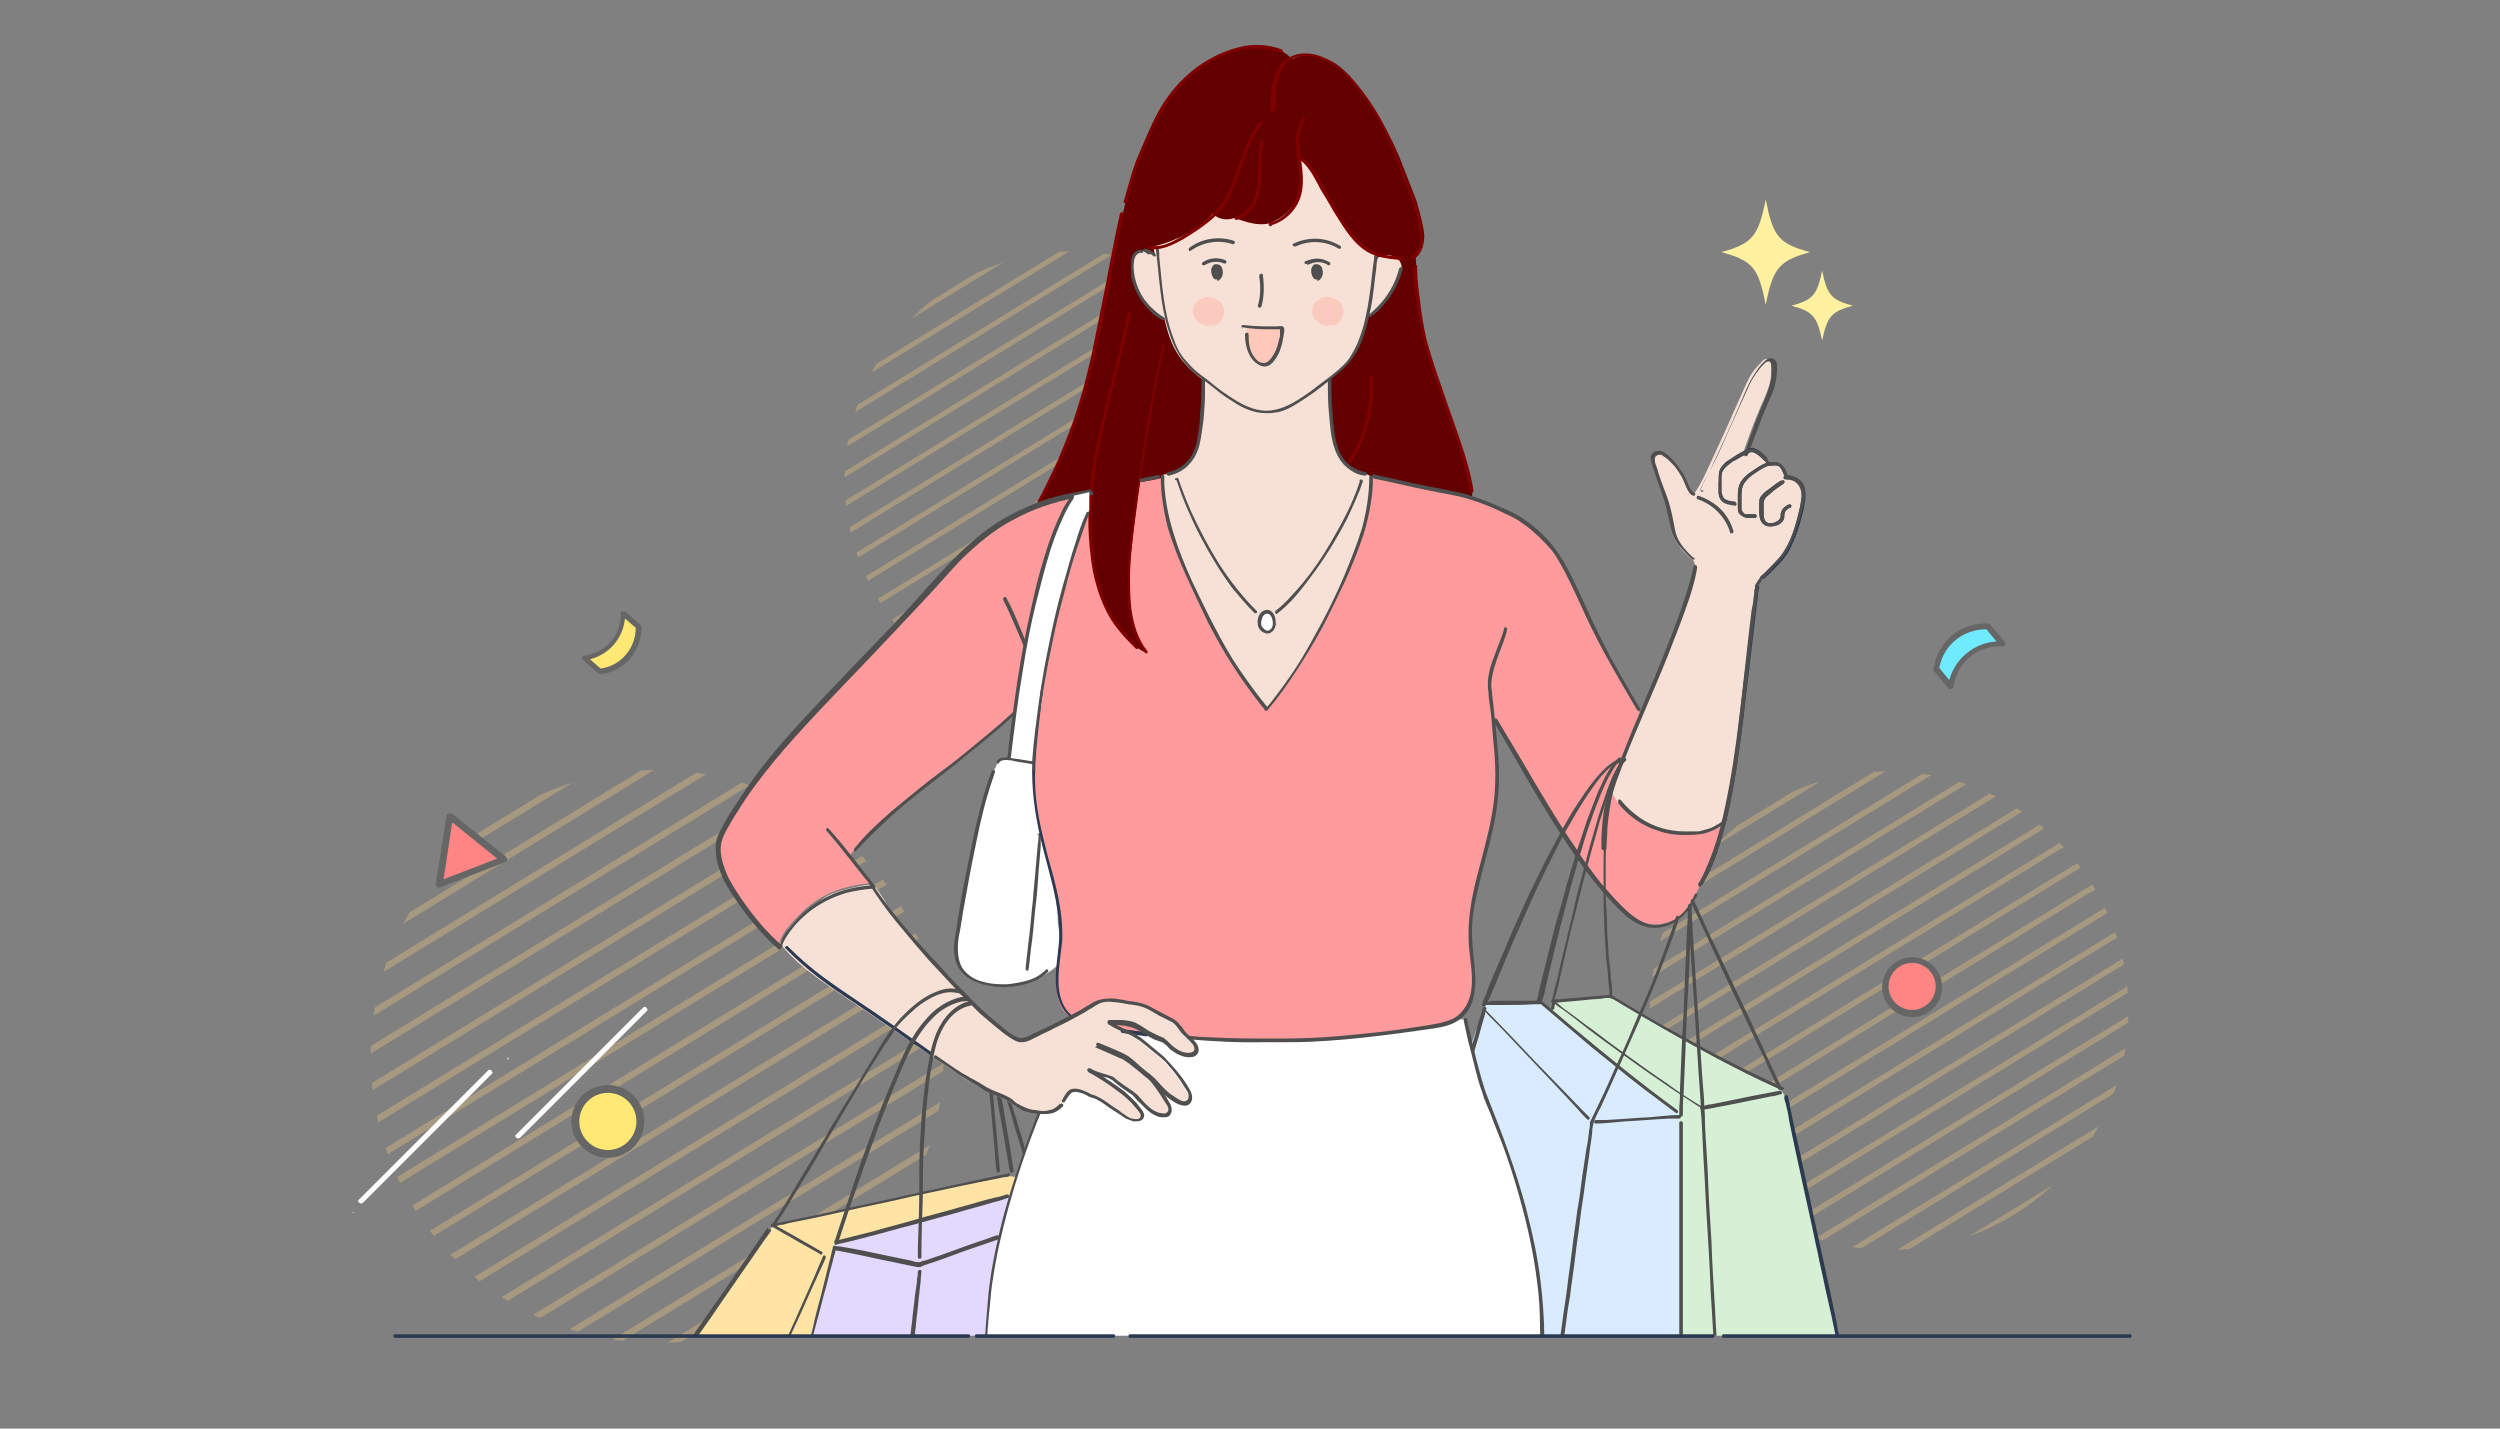<?xml version="1.0" encoding="UTF-8"?>
<svg xmlns="http://www.w3.org/2000/svg" xmlns:xlink="http://www.w3.org/1999/xlink" version="1.1" viewBox="0 0 350 200">
  <rect x="0" y="0" width="350" height="200" fill="#808080" stroke="none"/>
  <!-- Generator: Adobe Illustrator 29.7.1, SVG Export Plug-In . SVG Version: 2.1.1 Build 8)  -->
  <defs>
    <style>
      .st0 {
        fill: none;
      }

      .st1 {
        fill: #ffc8bb;
      }

      .st2 {
        fill: #e3d9ff;
      }

      .st3 {
        fill: #ff8585;
      }

      .st4 {
        isolation: isolate;
      }

      .st5 {
        fill: #ffe4a6;
      }

      .st6 {
        mix-blend-mode: multiply;
      }

      .st7 {
        fill: #4f4f4f;
      }

      .st8 {
        clip-path: url(#clippath-1);
      }

      .st9 {
        clip-path: url(#clippath-3);
      }

      .st10 {
        clip-path: url(#clippath-2);
      }

      .st11 {
        fill: #2c3a51;
      }

      .st12 {
        fill: #fff;
      }

      .st13 {
        fill: #630000;
      }

      .st14 {
        fill: #666;
      }

      .st15 {
        fill: maroon;
      }

      .st16 {
        fill: #ff9b9c;
      }

      .st17 {
        fill: #70eaff;
      }

      .st18 {
        fill: #d9ebff;
      }

      .st19 {
        fill: #f7e1d7;
      }

      .st20 {
        opacity: .3;
      }

      .st21 {
        fill: #d5f0d5;
        opacity: 1;
      }

      .st22 {
        fill: #fbcabf;
      }

      .st23 {
        fill: #ffe873;
      }

      .st24 {
        clip-path: url(#clippath);
      }

      .st25 {
        fill: #ffd280;
      }

      .st26 {
        fill: #fff19f;
      }
    </style>
    <clipPath id="clippath">
      <circle class="st0" cx="92" cy="147.9" r="40.1"/>
    </clipPath>
    <clipPath id="clippath-1">
      <circle class="st0" cx="264.5" cy="141.5" r="33.5" transform="translate(74.7 373.8) rotate(-78.9)"/>
    </clipPath>
    <clipPath id="clippath-2">
      <circle class="st0" cx="150.2" cy="67.3" r="32" transform="translate(50.2 197.9) rotate(-76.7)"/>
    </clipPath>
    <clipPath id="clippath-3">
      <rect class="st0" x="78.6" y="-7.9" width="196.3" height="194.9"/>
    </clipPath>
  </defs>
  <g class="st4">
    <g id="_圖層_1">
      <g>
        <g class="st20">
          <g class="st24">
            <g class="st6">
              <rect class="st25" x="-3.5" y="94.9" width="144.8" height=".9" transform="translate(-39.7 50) rotate(-31.5)"/>
              <rect class="st25" x="-1.2" y="98.7" width="144.8" height=".9" transform="translate(-41.3 51.8) rotate(-31.5)"/>
              <rect class="st25" x="1.1" y="102.4" width="144.8" height=".9" transform="translate(-42.9 53.5) rotate(-31.5)"/>
              <rect class="st25" x="3.4" y="106.2" width="144.8" height=".9" transform="translate(-44.5 55.3) rotate(-31.5)"/>
              <rect class="st25" x="5.7" y="109.9" width="144.8" height=".9" transform="translate(-46.1 57) rotate(-31.5)"/>
              <rect class="st25" x="8" y="113.7" width="144.8" height=".9" transform="translate(-47.8 58.8) rotate(-31.5)"/>
              <rect class="st25" x="10.3" y="117.4" width="144.8" height=".9" transform="translate(-49.4 60.5) rotate(-31.5)"/>
              <rect class="st25" x="12.6" y="121.2" width="144.8" height=".9" transform="translate(-51 62.3) rotate(-31.5)"/>
              <rect class="st25" x="14.9" y="124.9" width="144.8" height=".9" transform="translate(-52.6 64) rotate(-31.5)"/>
              <rect class="st25" x="17.2" y="128.7" width="144.8" height=".9" transform="translate(-54.2 65.8) rotate(-31.5)"/>
              <rect class="st25" x="19.5" y="132.4" width="144.8" height=".9" transform="translate(-55.9 67.5) rotate(-31.5)"/>
              <rect class="st25" x="21.8" y="136.2" width="144.8" height=".9" transform="translate(-57.5 69.3) rotate(-31.5)"/>
              <rect class="st25" x="24.1" y="139.9" width="144.8" height=".9" transform="translate(-59.1 71) rotate(-31.5)"/>
              <rect class="st25" x="26.3" y="143.7" width="144.8" height=".9" transform="translate(-60.7 72.8) rotate(-31.5)"/>
              <rect class="st25" x="28.6" y="147.4" width="144.8" height=".9" transform="translate(-62.3 74.5) rotate(-31.5)"/>
              <rect class="st25" x="30.9" y="151.1" width="144.8" height=".9" transform="translate(-64 76.3) rotate(-31.5)"/>
              <rect class="st25" x="33.2" y="154.9" width="144.8" height=".9" transform="translate(-65.6 78) rotate(-31.5)"/>
              <rect class="st25" x="35.5" y="158.6" width="144.8" height=".9" transform="translate(-67.2 79.8) rotate(-31.5)"/>
              <rect class="st25" x="37.8" y="162.4" width="144.8" height=".9" transform="translate(-68.8 81.5) rotate(-31.5)"/>
              <rect class="st25" x="40.1" y="166.1" width="144.8" height=".9" transform="translate(-70.4 83.3) rotate(-31.5)"/>
              <rect class="st25" x="42.4" y="169.9" width="144.8" height=".9" transform="translate(-72.1 85) rotate(-31.5)"/>
              <rect class="st25" x="44.7" y="173.6" width="144.8" height=".9" transform="translate(-73.7 86.8) rotate(-31.5)"/>
              <rect class="st25" x="47" y="177.4" width="144.8" height=".9" transform="translate(-75.3 88.5) rotate(-31.5)"/>
              <rect class="st25" x="49.3" y="181.1" width="144.8" height=".9" transform="translate(-76.9 90.3) rotate(-31.5)"/>
              <rect class="st25" x="51.6" y="184.9" width="144.8" height=".9" transform="translate(-78.5 92) rotate(-31.5)"/>
              <rect class="st25" x="53.9" y="188.6" width="144.8" height=".9" transform="translate(-80.2 93.8) rotate(-31.5)"/>
            </g>
          </g>
        </g>
        <g class="st20">
          <g class="st8">
            <g class="st6">
              <rect class="st25" x="184.8" y="97.3" width="120.9" height=".8" transform="translate(-14.9 142.4) rotate(-31.5)"/>
              <rect class="st25" x="186.8" y="100.4" width="120.9" height=".8" transform="translate(-16.3 143.9) rotate(-31.5)"/>
              <rect class="st25" x="188.7" y="103.6" width="120.9" height=".8" transform="translate(-17.6 145.4) rotate(-31.5)"/>
              <rect class="st25" x="190.6" y="106.7" width="120.9" height=".8" transform="translate(-19 146.8) rotate(-31.5)"/>
              <rect class="st25" x="192.5" y="109.8" width="120.9" height=".8" transform="translate(-20.3 148.3) rotate(-31.5)"/>
              <rect class="st25" x="194.4" y="112.9" width="120.9" height=".8" transform="translate(-21.7 149.7) rotate(-31.5)"/>
              <rect class="st25" x="196.3" y="116.1" width="120.9" height=".8" transform="translate(-23 151.2) rotate(-31.5)"/>
              <rect class="st25" x="198.3" y="119.2" width="120.9" height=".8" transform="translate(-24.4 152.7) rotate(-31.5)"/>
              <rect class="st25" x="200.2" y="122.3" width="120.9" height=".8" transform="translate(-25.7 154.1) rotate(-31.5)"/>
              <rect class="st25" x="202.1" y="125.5" width="120.9" height=".8" transform="translate(-27.1 155.6) rotate(-31.5)"/>
              <rect class="st25" x="204" y="128.6" width="120.9" height=".8" transform="translate(-28.4 157) rotate(-31.5)"/>
              <rect class="st25" x="205.9" y="131.7" width="120.9" height=".8" transform="translate(-29.8 158.5) rotate(-31.5)"/>
              <rect class="st25" x="207.8" y="134.8" width="120.9" height=".8" transform="translate(-31.1 160) rotate(-31.5)"/>
              <rect class="st25" x="209.7" y="138" width="120.9" height=".8" transform="translate(-32.5 161.4) rotate(-31.5)"/>
              <rect class="st25" x="211.7" y="141.1" width="120.9" height=".8" transform="translate(-33.8 162.9) rotate(-31.5)"/>
              <rect class="st25" x="213.6" y="144.2" width="120.9" height=".8" transform="translate(-35.2 164.4) rotate(-31.5)"/>
              <rect class="st25" x="215.5" y="147.4" width="120.9" height=".8" transform="translate(-36.5 165.8) rotate(-31.5)"/>
              <rect class="st25" x="217.4" y="150.5" width="120.9" height=".8" transform="translate(-37.9 167.3) rotate(-31.5)"/>
              <rect class="st25" x="219.3" y="153.6" width="120.9" height=".8" transform="translate(-39.2 168.7) rotate(-31.5)"/>
              <rect class="st25" x="221.2" y="156.7" width="120.9" height=".8" transform="translate(-40.6 170.2) rotate(-31.5)"/>
              <rect class="st25" x="223.2" y="159.9" width="120.9" height=".8" transform="translate(-42 171.7) rotate(-31.5)"/>
              <rect class="st25" x="225.1" y="163" width="120.9" height=".8" transform="translate(-43.3 173.1) rotate(-31.5)"/>
              <rect class="st25" x="227" y="166.1" width="120.9" height=".8" transform="translate(-44.7 174.6) rotate(-31.5)"/>
              <rect class="st25" x="228.9" y="169.3" width="120.9" height=".8" transform="translate(-46 176) rotate(-31.5)"/>
              <rect class="st25" x="230.8" y="172.4" width="120.9" height=".8" transform="translate(-47.4 177.5) rotate(-31.5)"/>
              <rect class="st25" x="232.7" y="175.5" width="120.9" height=".8" transform="translate(-48.7 179) rotate(-31.5)"/>
            </g>
          </g>
        </g>
        <g class="st20">
          <g class="st10">
            <g class="st6">
              <rect class="st25" x="74" y="25" width="115.6" height=".7" transform="translate(6.2 72.5) rotate(-31.5)"/>
              <rect class="st25" x="75.8" y="28" width="115.6" height=".7" transform="translate(4.9 73.9) rotate(-31.5)"/>
              <rect class="st25" x="77.6" y="30.9" width="115.6" height=".7" transform="translate(3.6 75.3) rotate(-31.5)"/>
              <rect class="st25" x="79.5" y="33.9" width="115.6" height=".7" transform="translate(2.3 76.7) rotate(-31.5)"/>
              <rect class="st25" x="81.3" y="36.9" width="115.6" height=".7" transform="translate(1 78.1) rotate(-31.5)"/>
              <rect class="st25" x="83.1" y="39.9" width="115.6" height=".7" transform="translate(-.3 79.5) rotate(-31.5)"/>
              <rect class="st25" x="85" y="42.9" width="115.6" height=".7" transform="translate(-1.6 80.9) rotate(-31.5)"/>
              <rect class="st25" x="86.8" y="45.9" width="115.6" height=".7" transform="translate(-2.9 82.3) rotate(-31.5)"/>
              <rect class="st25" x="88.6" y="48.9" width="115.6" height=".7" transform="translate(-4.2 83.7) rotate(-31.5)"/>
              <rect class="st25" x="90.5" y="51.9" width="115.6" height=".7" transform="translate(-5.5 85.1) rotate(-31.5)"/>
              <rect class="st25" x="92.3" y="54.9" width="115.6" height=".7" transform="translate(-6.8 86.5) rotate(-31.5)"/>
              <rect class="st25" x="94.1" y="57.9" width="115.6" height=".7" transform="translate(-8.1 87.9) rotate(-31.5)"/>
              <rect class="st25" x="96" y="60.9" width="115.6" height=".7" transform="translate(-9.4 89.3) rotate(-31.5)"/>
              <rect class="st25" x="97.8" y="63.9" width="115.6" height=".7" transform="translate(-10.6 90.7) rotate(-31.5)"/>
              <rect class="st25" x="99.6" y="66.9" width="115.6" height=".7" transform="translate(-11.9 92.1) rotate(-31.5)"/>
              <rect class="st25" x="101.5" y="69.9" width="115.6" height=".7" transform="translate(-13.2 93.5) rotate(-31.5)"/>
              <rect class="st25" x="103.3" y="72.9" width="115.6" height=".7" transform="translate(-14.5 94.9) rotate(-31.5)"/>
              <rect class="st25" x="105.1" y="75.8" width="115.6" height=".7" transform="translate(-15.8 96.3) rotate(-31.5)"/>
              <rect class="st25" x="107" y="78.8" width="115.6" height=".7" transform="translate(-17.1 97.7) rotate(-31.5)"/>
              <rect class="st25" x="108.8" y="81.8" width="115.6" height=".7" transform="translate(-18.4 99.1) rotate(-31.5)"/>
              <rect class="st25" x="110.6" y="84.8" width="115.6" height=".7" transform="translate(-19.7 100.5) rotate(-31.5)"/>
              <rect class="st25" x="112.5" y="87.8" width="115.6" height=".7" transform="translate(-21 101.9) rotate(-31.5)"/>
              <rect class="st25" x="114.3" y="90.8" width="115.6" height=".7" transform="translate(-22.3 103.3) rotate(-31.5)"/>
              <rect class="st25" x="116.1" y="93.8" width="115.6" height=".7" transform="translate(-23.6 104.7) rotate(-31.5)"/>
              <rect class="st25" x="118" y="96.8" width="115.6" height=".7" transform="translate(-24.9 106.1) rotate(-31.5)"/>
              <rect class="st25" x="119.8" y="99.8" width="115.6" height=".7" transform="translate(-26.2 107.5) rotate(-31.5)"/>
            </g>
          </g>
        </g>
        <g>
          <g>
            <path class="st23" d="M87.2,85.9c.7.6,1.4,1.2,2.2,1.9,0,3.2-2.3,5.8-5.4,6.2-.7-.6-1.4-1.2-2.2-1.9,3.1-.4,5.5-3.1,5.4-6.2Z"/>
            <path class="st14" d="M84,94.3c0,0-.2,0-.2,0l-2.2-1.9c-.1,0-.1-.2-.1-.4,0-.1.2-.2.3-.2,3-.4,5.2-2.9,5.1-5.9,0-.1,0-.3.2-.3.1,0,.3,0,.4,0l2.2,1.9c0,0,.1.2.1.3,0,3.4-2.4,6.2-5.7,6.6,0,0,0,0,0,0ZM82.6,92.3l1.5,1.3c2.8-.4,4.9-2.8,4.9-5.7l-1.5-1.3c-.3,2.8-2.2,5-4.9,5.7Z"/>
          </g>
          <g>
            <path class="st17" d="M273.1,96.1c-.7-.8-1.4-1.7-2.1-2.5.5-3.5,3.7-6.1,7.2-5.9.7.8,1.4,1.7,2.1,2.5-3.6-.2-6.7,2.4-7.2,5.9Z"/>
            <path class="st14" d="M273.1,96.5c-.1,0-.2,0-.3-.1l-2.1-2.5c0,0-.1-.2,0-.3.6-3.8,3.8-6.5,7.6-6.3.1,0,.2,0,.3.1l2.1,2.5c.1.1.1.3,0,.4,0,.1-.2.2-.4.2-3.4-.2-6.3,2.2-6.8,5.6,0,.2-.1.3-.3.3,0,0,0,0-.1,0ZM271.5,93.5l1.4,1.7c.8-3,3.5-5.2,6.6-5.4l-1.4-1.7c-3.3,0-6,2.2-6.6,5.4Z"/>
          </g>
          <g>
            <circle class="st3" cx="267.7" cy="138.2" r="3.8" transform="translate(37 331.8) rotate(-67.3)"/>
            <path class="st14" d="M267.7,142.4c-2.3,0-4.2-1.9-4.2-4.2s1.9-4.2,4.2-4.2,4.2,1.9,4.2,4.2-1.9,4.2-4.2,4.2ZM267.7,134.8c-1.8,0-3.3,1.5-3.3,3.3s1.5,3.3,3.3,3.3,3.3-1.5,3.3-3.3-1.5-3.3-3.3-3.3Z"/>
          </g>
          <g>
            <polygon class="st3" points="61.5 123.8 70.5 120.3 63 114.3 61.5 123.8"/>
            <path class="st14" d="M61.5,124.3c-.1,0-.2,0-.3-.1-.1-.1-.2-.3-.2-.4l1.5-9.5c0-.2.1-.3.3-.4.2,0,.3,0,.5,0l7.5,6c.1.1.2.3.2.4,0,.2-.1.3-.3.4l-9,3.5c0,0-.1,0-.2,0ZM63.3,115.2l-1.2,7.9,7.5-2.9-6.2-5Z"/>
          </g>
        </g>
        <g>
          <g>
            <path class="st12" d="M71,148.1s0,0,0,0c0,0,0,0,0,0,0,0,0,0,0,0,0,0,0,0,0,0,0,0,0,0,0,0,0,0,0,0,0,0,0,0,0,0,0,0,0,0,0,0,0,0s0,0,0,0c0,0,0,0,0,0,0,0,0,0,0,0,0,0,0,0,0,0,0,0,0,0,0,0,0,0,0,0,0,0,0,0,0,0,0,0,0,0,.1,0,.2,0,0,0,0,0,0,0,0,0,0,0,0,0,0,0,0,0,0,0,0,0,0,0,0,0,0,0,0,0,0,0,0,0,0,0,0,0,0,0,0,0,0,0,0,.1,0,.2-.1.3,0,0,0,0,0,0,0,0,0,0,0,0,0,0,0,0,0,0,0,0,0,0,0,0Z"/>
            <path class="st12" d="M50.6,168.5c0,0-.2,0-.3-.1-.2-.2-.2-.4,0-.5l18-18c.2-.2.4-.2.5,0,.2.2.2.4,0,.5l-18,18c0,0-.2.1-.3.1Z"/>
            <path class="st12" d="M49.4,169.7s0,0,0,0c0,0,0,0,0,0,0,0,0,0,0,0,0,0,0,0,0,0,0,0,0,0,0,0,0,0,0,0,0,0,0,0,0,0,0,0,0,0,0,0,0,0s0,0,0,0c0,0,0,0,0,0,0,0,0,0,0,0,0,0,0,0,0,0,0,0,0,0,0,0,0,0,0,0,0,0,0,0,0,0,0,0,0,0,.1,0,.2,0,0,0,0,0,0,0,0,0,0,0,0,0,0,0,0,0,0,0,0,0,0,0,0,0,0,0,0,0,0,0,0,0,0,0,0,0,0,0,0,0,0,0s0,0,0,0c0,0,0,0,0,0,0,0,0,0,0,0,0,0,0,0,0,0,0,0-.2.1-.3.1Z"/>
          </g>
          <path class="st12" d="M72.6,159.4c0,0-.2,0-.3-.1-.2-.2-.2-.4,0-.5l17.7-17.7c.2-.2.4-.2.5,0,.2.2.2.4,0,.5l-17.7,17.7c0,0-.2.1-.3.1Z"/>
        </g>
        <g>
          <path class="st26" d="M259.4,42.8c-3-.8-3.6-1.5-4.3-4.9-.7,3.4-1.3,4.1-4.3,4.9,3,.8,3.6,1.5,4.3,4.9.7-3.4,1.3-4.1,4.3-4.9Z"/>
          <path class="st26" d="M253.4,35.3c-4.4-1.2-5.2-2.2-6.2-7.4-1,5.2-1.9,6.2-6.2,7.4,4.4,1.2,5.2,2.2,6.2,7.4,1-5.2,1.9-6.2,6.2-7.4Z"/>
        </g>
        <g>
          <path class="st7" d="M138.5,152.8c.3,2.9.5,5.7.8,8.6,0,.8.1,1.6.2,2.5,0,.3.5.3.5,0-.3-2.9-.5-5.7-.8-8.6l-.2-2.5c0-.3-.5-.3-.5,0h0Z"/>
          <path class="st7" d="M139.5,153.3c.3,1.7.6,3.3.9,5,.3,1.6.5,3.1.8,4.7,0,.3.1.6.2,1,0,.3.5.2.5-.1-.1-.9-.3-1.8-.4-2.7-.3-1.8-.6-3.6-.9-5.3-.1-.9-.3-1.7-.5-2.6,0-.3-.5-.2-.5.1h0Z"/>
          <path class="st7" d="M141,154.2c.3.9.6,1.8.8,2.7.4,1.4.9,2.9,1.3,4.3.1.3.2.7.3,1,0,.3.5.2.5-.1-.3-.9-.6-1.8-.8-2.7-.4-1.4-.9-2.9-1.3-4.3-.1-.3-.2-.7-.3-1,0-.3-.5-.2-.5.1h0Z"/>
          <g class="st9">
            <g>
              <path class="st5" d="M144.7,165.1l-3.9-.5-30.4,6.5-1.9.4s-.7.5-1,.9c-.3.4-18,25.7-18,25.7l-2.8,3.9-.4.5,6.9,5,4.7,3.4.8.7s.8.2,1.2,0c.4-.2,10.2-6.7,10.2-6.7l15.6-18.8,19.9-18.3-.9-2.4Z"/>
              <path class="st2" d="M141.6,167.2l-3.4,1.1-20.4,5.5h-.9c0,0-.5,2.1-.5,2.1l-7.2,27.2-.9,3.6s-.4,1.1-.2,1.2c.2,0,13.4,2.7,13.4,2.7l2.6.5s1.2.4,1.7-.1c.5-.5,10.6-7.1,10.6-7.1l1.2-.8s.2-.4.1-.7c0-.3,6.8-26.2,6.8-26.2l-3.1-8.8Z"/>
              <path class="st21" d="M223.1,139.7l-5,.5s-.8,0-1,.8c-.1.9-1,6.9-1,6.9l6.4,23.5,5.3,8.7,10.1,11.3,1.3,1.5,1.1,1.1,2.3-.6,13.6-4.1s1.6-.2,1.2-1.3l-2.9-13.6-4.4-20.2s-.3-1.4-1.1-1.8c-.8-.4-12.9-6.6-12.9-6.6l-6.2-3.5-4.2-2.5s-.4-.3-.9-.1-1.7.2-1.7.2Z"/>
              <path class="st18" d="M207,144.2s.7-3.7,1.3-3.8c.6,0,6.6-.2,6.6-.2,0,0,.6-.2,1.2.4.7.7,3.7,3.1,3.7,3.1l12.6,10.1,2.6,2s.1,1.1.1,1.7c0,.6.5,36,.5,36,0,0,.2,2-.1,2-.3,0-18.2.3-18.2.3l-1.8-3.9v-5.6s-.5-9.9-1.8-14.4c-1.3-4.5-3.3-11.1-3.3-11.1l-2.7-7-1.9-7,.9-2.7Z"/>
              <g>
                <path class="st12" d="M215.5,180.3c-1-7.5-3.1-15.5-7.5-26.4-1.1-2.7-2.7-9.9-2.9-11.2h-55.9c-.3,1.3-1.8,8.5-2.9,11.2-4.4,10.8-6.6,19.1-7.6,26.5l-.7,11v11s77.2.6,77.2.6l.7-11.4-.3-11.4Z"/>
                <path class="st16" d="M238.1,116.6c-5.4.3-8.7-1.3-12.4-5.3l2-6.5,1.9-5c-2.2-3.7-5.7-9.6-7.4-13.5-1.7-3.7-3.5-8-5.5-10.2-1.5-1.7-3.4-3.3-5.4-4.3-3.1-1.5-5.5-2.3-8.8-2.9-5.3-.9-6.2-1.3-10.6-2.2h-30c-4.4,1-5.3,1.4-10.6,2.3-3.4.6-5.9,1.4-9,2.9-4.9,2.4-8.7,6.4-12.3,10.6-2.3,2.6-9.3,9.6-15.8,16.5-5,5.3-8.7,9.7-12.5,16.1-.5.9-1,1.8-1.2,2.8-.3,1.8.5,4.1,1.5,5.6,2.1,3.3,4.2,6,7.1,8.6.4-1.8,2.3-3.5,3.4-4.6,2.6-2.4,5.5-3.5,9.6-3.9-1.3-1.6-2.1-2.7-3.1-3.9l.9-1s4.9-5.1,4.9-5.1l7-5.2c5.5-4.3,10.5-8.3,13.7-11.9-.2,2.3-.5,6-.7,8.4-.4,4.8-.2,7.6.9,12.3,1.1,4.7,2.9,9.7,2.7,14.5,0,1.9-.5,3.9-.5,5.8,0,1.9.4,3.7,1.8,4.8,1,.8,2.5,1.1,3.8,1.3,6.9,1.2,16.5,2.4,23.5,2.3,7,.2,16.3-.9,23.2-2.1,1.3-.2,3.1-.4,4.2-1.3,1.4-1.2,2-3.2,2-5.1,0-1.9-.4-4.2-.5-6.1-.2-4.8,1.5-9.1,2.6-13.8,1.1-4.7,1.2-7.7.8-12.5-.1-1.2,0-2.3-.2-4v-.5c4.7,8.1,10.7,18.9,15.4,24,1.9,2,4.4,5.1,7.4,4.9,1.3,0,4-.6,5.5-4.2,0,0,1.1-2.1,1.9-4,.3-.8.5-1.7.8-2.1.6-1.1,1.1-4,1.1-4-.6.7-2.1,1.6-3.1,1.6Z"/>
                <path class="st19" d="M109.5,132.1c0-.1.5-1.4.9-2.1,1.3-1.8,4.1-3.6,4.7-4.1,1.6-1.4,6.9-2.1,6.9-2.1,1.2.7,2.7,3.9,2.7,3.9.8,1,5.8,6.8,8.2,9.4,3.9,4.2,8.3,7.7,8.4,7.8,1,.6,1.6,1.1,2.8.5,2.5-1.2,4.9-2.4,7.3-3.7.6-.3,1-.6,1.6-1,1.6-1.1,3.3-.5,5.1-.3.6,0,1.2.2,1.8.4.9.3,1.7.9,2.6,1.3.7.4,1.6.7,2.2,1.3.3.3.4.6.6.9.6.8,1.4,1.3,1.9,2.1.2.3.3.7.2,1-.1.3-.4.4-.7.5-1.1,0-2.4-.6-3.1-1.4-.1-.2-.3-.3-.4-.4-.2-.1-.4-.2-.6-.3-.8-.3-1.6-.7-2.3-1.1-.7-.4-1.2-.9-2-1-1.3-.3-1.7-.2-3.1-.3,1.3.9,2.9,1.3,4.2,2.3.9.6,1.6,1.4,2.5,2,.8.6,1.5,1.4,2.1,2.1.8.9,1.5,2,2.1,3,.4.6.6,1.7-.4,1.9-.8.1-1.7-.6-2.3-1-.7-.5-1.2-1.1-1.7-1.7-.2-.2-.4-.4-.6-.6h0c.7.9,1.5,2.1,2.2,3.2.2.3.3.6.3.9,0,1.1-1.3.9-1.9.6-1.1-.5-1.8-1.4-2.6-2.3-.2-.2-.4-.5-.7-.7-.5-.4-1.1-.7-1.6-1.1-.3-.2-.6-.5-.9-.8-.3-.3-.6-.3-1.1-.4-.8-.2-1.6-.5-2.4-.8h0c2.4,1.5,5.5,3.3,7.1,5.6.2.3.4.6.3.9-.3.8-1.7.4-2.2,0-.8-.6-1.6-1.1-2.4-1.6-.8-.5-1.3-1.1-2.2-1.3-.9-.3-2-1.1-3-.8-.3,0-.5.4-.7.6-.2.3-.8,1.4-.8,1.4-.3.4-.9.8-1.4,1-.6.1-1.2.2-1.8.1-1.3,0-2.5-.5-3.5-1.3-.8-.7-1.9-1-2.8-1.4-1-.5-1.9-1.1-2.9-1.6-1.9-1-3.2-2.2-5-3.3,0,0-4.6-3.2-9.2-6.3-4.7-3.2-9.9-6.3-12.5-9.7Z"/>
                <path class="st19" d="M252.5,68.4c-.3-1.2-1.5-1.6-2.1-1.6-.6,0-.4-.5-.8-1.2-.4-.6-.7-.7-1.4-.7-.8,0-.7-.3-.7-.3l-.2-.3s-1.5-1.2-1.9-1.3c-.3,0-1.4.5-1.4.5.7-1.9,1.3-3.8,2.1-5.6.6-1.6,1.5-3.1,1.8-4.9.1-.7.2-1.5,0-2.2,0-.1,0-.2-.1-.3-.2-.2-.5-.3-.7-.2-.2,0-.4.3-.6.5-.6.6-1.1,1.2-1.5,1.9-.4.7-.7,1.4-1,2.1-1.6,3.6-3.2,7.2-4.9,10.8-1.4,3.1-2.1,3.7-2.1,3.7-.5-.2-.8-.9-1-1.4-.6-1.4-1.5-2.8-2.7-3.8-.3-.2-.6-.4-.9-.5-.3,0-.7,0-.9.3-.3.4-.2,1,0,1.5.4,1,.7,2.1,1.1,3.1.6,1.4,1,2.9,1.3,4.4.1.8.3,1.5.5,2.3.5,1.3,1.6,2.4,2.7,3.3l.4,1c-1.3,6.7-8.6,22.1-10.1,26.6-1.5,4.5-1.9,4.7-1.9,4.7,0,0,1.7,3.3,5.1,4.7,2.4,1,5.4,1.5,7.2,1.1,1-.2,3.6-1.5,3.6-1.5,0,0,1.8-8.3,2.2-12.6.5-4.7,2.2-18.7,2.2-18.7l.2-1.8c0-.6,1.7-2.1,1.7-2.1,1.7-1.3,3.1-4,3.1-4l1.6-5s.5-1.3.2-2.6Z"/>
                <g>
                  <path class="st7" d="M145.3,155.8c-1.5,3.9-2.9,7.9-4.1,11.9-1,3.4-1.8,6.8-2.4,10.3-.2,1.4-.4,2.7-.5,4.1-.2,2.4-.4,4.7-.5,7.1-.2,3.8-.2,7.7-.2,11.5,0,.5,0,1.1,0,1.6,0,.3.5.3.5,0,0-4,0-8,0-12,0-2.6.2-5.1.5-7.7.1-1.2.2-2.3.4-3.5.5-3.4,1.3-6.8,2.2-10.1,1.1-4,2.4-7.9,3.9-11.7.2-.5.4-1,.6-1.5.1-.3-.3-.4-.5-.1h0Z"/>
                  <path class="st7" d="M204.9,142.8c.3,1.4.6,2.9,1,4.3.5,1.9.9,3.9,1.6,5.8.3,1.1.8,2.1,1.2,3.1.5,1.4,1.1,2.8,1.6,4.1.9,2.4,1.7,4.9,2.4,7.4,1.1,3.9,2,7.9,2.5,12,.3,2.1.4,4.3.4,6.4.2,5.1,0,10.2-.4,15.3,0,.8-.1,1.6-.2,2.4,0,.3.4.3.5,0,.6-5.4.8-10.8.7-16.3,0-2.6-.2-5.1-.5-7.7-.4-3.6-1.2-7.1-2.1-10.6-1.4-5.2-3.3-10.3-5.3-15.3-.7-1.7-1.1-3.5-1.6-5.3-.4-1.7-.8-3.4-1.2-5.1,0-.2,0-.4-.1-.6,0-.3-.5-.2-.5.1h0Z"/>
                </g>
                <path class="st13" d="M180.7,8.1s-2.6-3.1-8.4-.9c-5.8,2.1-10,6.3-12.4,13.9-.6,1.9-1.4,3.8-2,6-1.7,6.4-2.8,13.1-2.8,13.1,0,0-3.4,16.9-6.2,22.9l-2.8,6-1.1,1.7s5.2-1.5,6.5-1.8l1.3-.3s-1.9,14.4,5.6,21.4c0,0,2.5,1.9,1.9.9-.7-1.1-3.1-4.3-1.9-14.1,1.1-9.8,1.2-9.4,1.2-9.4,0,0,4.9-.7,5.9-1.7s12.5,5.3,12.5,5.3l9.7-3.7s2.7-1.2,3.4-1c.6.3,6.6,1.6,6.6,1.6l5.9,1.2,2.1.5s.7.2.3-1.3c-.3-1.5-2.1-7.8-3-10.2-.9-2.4-2.9-8.6-3.1-9.2-.2-.7-1.4-6-1.5-9.7l-.2-3.2s.5-.4.8-1.1c.3-.6.4-1.6.4-1.9,0-1.3-1.1-5-1.1-5,0,0-2.1-5.4-2.5-6.4-1.1-2.5-1.7-3.4-2.2-4.3-.9-1.6-4.5-8-7.7-9-3.2-1-3.4-.8-5.1-.1Z"/>
                <path class="st19" d="M168.5,52s0,7.8-.8,10.2c-.8,2.4-2.3,3.8-5,4.3,0,0,0,3,.3,4.3.3,1.3,2.3,8,4.2,12.1,2,4,8.1,14.8,10.1,16.5,0,0,8-9.2,12.7-22.7,0,0,2-5.6,1.9-9.4,0,0,.3-.8-.9-1-1.2-.2-4.2-.9-4.6-6.8-.3-5.9-.3-7.7-.3-7.7,0,0-6.6,1.6-6.6,1.8,0,.2-6.8.6-6.8.6l-4.3-2.2Z"/>
                <path class="st19" d="M192.8,36.1s1.5-.8,2.7,0c.7.5.9,1.3.6,2.1-.3.8-2.8,5.8-4.2,5.9h-2.1l2.6-7.9h.5Z"/>
                <g>
                  <path class="st19" d="M191.4,44.5c-.4,1.9-1,3.8-2.1,5.4-1.1,1.6-2.5,2.7-4,3.8-1.9,1.5-3.8,3-6.1,3.7-.6.2-1.3.3-2,.3h0c-.7,0-1.3-.1-2-.3-2.3-.8-4.1-2.3-6.1-3.7-1.5-1.1-2.9-2.2-4-3.8-1.1-1.6-1.7-3.5-2.1-5.4-.5-2.7-.8-6.5-1.5-9.7l-.4-.2s5.4-1,8.7-4.7c0,0,1,1.3,3.1.6,0,0,3,1.4,5,.7,0,0,3.9-1.4,4.1-5.3v-3.7s1.8,1.8,2.6,3.7c.4,1,.9,1.5,1.9,3.1.9,1.4,2.3,3.9,3.7,5.1.5.4,2.3,1.4,2.3,1.4,0,0-.6,5.9-1.3,9Z"/>
                  <path class="st19" d="M162.2,36s-2.3-1.5-3-.6-1.3,4.3,1.5,7.2,3.8,2.4,3.8,2.4l-2.2-9Z"/>
                </g>
                <g>
                  <g>
                    <g>
                      <path class="st12" d="M145.6,116.8s-.7-3.8-.8-5.1c-.1-1.2,0-5,0-5-.9-.1-2.6-.4-3.6-.5-.5,0-1.1,0-1.4.3l-.6,1.3c-2.7,7.6-3.6,14.3-5,22.2-.3,1.8-.5,3.7.3,5.3,1.9,3.5,9.6,3.5,13.5-.1l.4-3.8-.3-2.2c0-4.9-2.5-12.3-2.5-12.3Z"/>
                      <g>
                        <path class="st7" d="M138.9,107.8c-1.1,2.8-1.8,5.8-2.5,8.8-.7,3.4-1.4,6.8-2,10.2-.1.9-.3,1.7-.4,2.6-.1.8-.3,1.6-.4,2.5-.1,1.4,0,3,1,4.1.6.8,1.5,1.3,2.4,1.6,1,.4,2.1.5,3.2.6,1.1,0,2.2-.1,3.3-.4,1-.3,1.9-.6,2.7-1.3.2-.1.3-.3.5-.4.2-.2-.1-.6-.3-.3-.6.6-1.4,1.1-2.3,1.4-1,.3-2.1.5-3.1.6-1.1,0-2.1,0-3.2-.3-.9-.2-1.8-.6-2.5-1.3-1-.9-1.2-2.2-1.2-3.5,0-.8.1-1.6.3-2.4.1-.8.3-1.7.4-2.5.6-3.4,1.2-6.7,1.9-10,.6-3,1.3-5.9,2.3-8.8.1-.3.2-.6.3-.9.1-.3-.4-.4-.5-.1h0Z"/>
                        <path class="st7" d="M145.4,116.8c0,.4,0,.9-.1,1.3-.1,1.1-.2,2.3-.3,3.4-.1,1.5-.3,3-.4,4.6-.2,1.6-.3,3.3-.5,4.9-.2,1.4-.3,2.8-.5,4.3,0,.1,0,.3,0,.4,0,.1.1.2.2.2.1,0,.2-.1.2-.2.2-1.4.3-2.8.5-4.1.2-1.6.3-3.2.5-4.9.2-1.5.3-3.1.4-4.6.1-1.2.2-2.4.3-3.6,0-.4,0-.7,0-1.1,0-.2,0-.3,0-.5,0,0,0,0,0,0,0-.3-.4-.3-.5,0h0Z"/>
                      </g>
                    </g>
                    <path class="st7" d="M192.4,36c-.3,1.9-.4,3.7-.7,5.6-.3,2-.7,4-1.4,5.8-.3.9-.8,1.8-1.3,2.6-.5.8-1.2,1.4-1.9,2-.7.6-1.5,1.2-2.2,1.7-.8.6-1.5,1.2-2.3,1.7-1.6,1.1-3.4,2.1-5.3,2.1s-3.7-1-5.3-2.1c-.8-.5-1.6-1.1-2.3-1.7-.7-.6-1.5-1.1-2.2-1.7-.7-.6-1.3-1.3-1.9-2-.6-.8-1-1.7-1.3-2.6-1.4-3.6-1.6-7.6-2-11.4,0-.4,0-.9-.1-1.3,0-.1,0-.2-.2-.2-.1,0-.3.1-.2.2.5,3.9.6,7.9,1.8,11.6.6,1.9,1.4,3.7,2.8,5.1.6.7,1.4,1.3,2.1,1.8.8.6,1.6,1.2,2.3,1.8.8.6,1.6,1.1,2.4,1.6.8.5,1.8.9,2.7,1.1,1,.2,2,.2,3,0,1-.2,1.9-.7,2.7-1.2.8-.5,1.7-1.1,2.4-1.6.8-.6,1.6-1.2,2.3-1.8.7-.6,1.5-1.2,2.1-1.8.7-.7,1.2-1.5,1.7-2.3.9-1.8,1.4-3.8,1.8-5.8.4-1.9.5-3.8.8-5.8,0-.5.1-1,.2-1.4,0-.1,0-.3-.2-.3-.1,0-.3,0-.3.2h0Z"/>
                    <path class="st15" d="M160.7,34.8c1.8.4,3.5-.5,5.1-1.4,1.5-.9,3-1.9,4.3-3.1,2.3-2.2,3.2-5.4,4.2-8.3.6-1.6,1.3-3.3,2.4-4.7.2-.2-.2-.5-.4-.2-1.9,2.5-2.6,5.5-3.7,8.3-.6,1.4-1.2,2.8-2.2,3.9-1.1,1.3-2.6,2.3-4,3.2-1.6,1-3.5,2.3-5.5,1.9-.3,0-.4.4-.1.5h0Z"/>
                    <path class="st15" d="M176.5,19.7c-.4,1.7-.3,3.4-.4,5.1,0,1.5-.3,3.1-1.3,4.3-.5.6-1.1,1-1.8,1.2-.3,0-.2.5.1.5,1.4-.4,2.4-1.5,2.9-2.8.6-1.6.6-3.4.6-5.1,0-1,0-2,.3-3,0-.3-.4-.4-.5-.1h0Z"/>
                    <path class="st15" d="M178.1,31.5c1.9-.6,3.4-2.1,4-4,.7-2.4,0-4.8-.2-7.2,0-1.2.1-2.5.8-3.5.2-.3-.2-.5-.4-.2-1.2,1.9-.9,4.3-.6,6.4.2,1.2.3,2.5,0,3.7-.2,1-.6,1.9-1.2,2.7-.7.8-1.6,1.5-2.7,1.8-.3,0-.2.5.1.5h0Z"/>
                    <path class="st15" d="M182,22.4c.6.4,1.1,1,1.5,1.6.4.7.8,1.4,1.2,2.1.9,1.5,1.7,3.1,2.7,4.6,1.3,2.1,2.8,4.3,5.2,5.1,1.2.4,2.4.5,3.6.6.3,0,.3-.5,0-.5-1.1,0-2.2-.1-3.2-.5-1-.3-1.8-.8-2.5-1.5-1-1-1.8-2.1-2.6-3.3-.9-1.5-1.8-3-2.6-4.5-.4-.8-.8-1.5-1.3-2.3-.4-.7-1-1.3-1.7-1.8-.3-.2-.5.2-.2.4h0Z"/>
                    <path class="st7" d="M160,35c-.3-.1-.7,0-1,.2-.4.3-.5.6-.6,1.1-.1.8,0,1.7,0,2.5.3,1.6,1.1,3.1,2.2,4.3.6.7,1.3,1.3,2.1,1.7.3.1.5-.3.2-.4-2.6-1.5-4.2-4.3-4.2-7.3,0-.4,0-.9.3-1.3.2-.2.5-.5.8-.4.3.1.4-.4.1-.5h0Z"/>
                    <path class="st7" d="M195.9,37.5c-.5,2.1-1.6,4-3.1,5.5-.4.4-.7.7-1.1,1-.2.2,0,.5.3.3,1.6-1.2,2.9-2.9,3.7-4.7.3-.6.5-1.3.7-1.9,0-.3-.4-.4-.5-.1h0Z"/>
                    <path class="st15" d="M178.6,15.3c0-1.2,0-2.5.2-3.7.2-1.1.7-2.2,1.5-3,1.1-.9,2.6-.9,3.9-.6,1.8.4,3.3,1.6,4.5,2.9,2.7,2.8,4.7,6.3,6.2,9.9.6,1.4,1,2.8,1.6,4.2.5,1.3,1,2.5,1.4,3.8.4,1.3.8,2.6.9,3.9,0,1,0,2.1-.7,2.8-.2.2-.3.3-.5.4-.3.1,0,.6.2.4,1-.5,1.4-1.6,1.5-2.6,0-1.3-.2-2.7-.6-3.9-.4-1.4-.9-2.7-1.5-4.1-.2-.6-.5-1.2-.7-1.7-.3-.7-.5-1.4-.8-2.1-1.4-3.8-3.4-7.4-6-10.4-1.3-1.4-2.7-2.8-4.5-3.5-1.4-.6-3.2-.8-4.6,0-2.4,1.2-2.7,4.3-2.7,6.6,0,.3,0,.6,0,.9,0,.3.5.3.5,0h0Z"/>
                    <path class="st15" d="M157.9,43.7c-.8,3.8-1.7,7.5-2.7,11.3-.9,3.8-1.9,7.6-2.4,11.4-.5,3.8-.6,7.7-.1,11.5.3,2.7,1,5.3,2.2,7.7.9,1.8,2.2,3.3,3.6,4.7.2.2.3.3.5.5.2.2.5-.1.3-.3-1.3-1.4-2.6-2.8-3.6-4.4-1.3-2.2-2-4.7-2.4-7.1-.6-3.7-.6-7.5-.2-11.2.4-3.9,1.3-7.7,2.2-11.4.9-3.7,1.9-7.3,2.7-11.1.1-.5.2-1,.3-1.4,0-.3-.4-.4-.5-.1h0Z"/>
                    <path class="st15" d="M162.8,48.2c-.2.5-.3,1.1-.4,1.7-.2,1-.4,2-.6,2.9-.5,2.8-1.1,5.6-1.5,8.4-.5,3.2-1,6.5-1.5,9.8-.4,2.8-.7,5.7-.9,8.6,0,1.5,0,3.1,0,4.6.2,2.1.6,4.2,1.6,6,.2.4.5.8.8,1.2.2.2.5,0,.3-.3-1.3-1.6-1.9-3.7-2.2-5.8-.2-1.7-.2-3.4-.2-5,.1-2.8.4-5.5.8-8.2.4-3.2.9-6.4,1.4-9.7.5-2.9,1-5.7,1.5-8.6.3-1.7.6-3.4,1.1-5.1,0,0,0-.2,0-.3,0-.3-.4-.4-.5-.1h0Z"/>
                    <path class="st15" d="M157.8,28.3c.6-2.3,1.2-4.6,2.1-6.7.9-2.1,1.7-4.2,2.9-6.1,1.2-2,2.6-3.7,4.4-5.2,1.7-1.4,3.6-2.5,5.6-3.1,1.9-.5,3.9-.6,5.8,0,.2,0,.5.1.7.2.3.1.4-.4.1-.5-1.9-.7-4-.8-5.9-.3-2.1.5-4.1,1.5-5.8,2.7-1.9,1.4-3.5,3.1-4.8,5.1-1.2,1.9-2.1,4-3,6.1-.4,1-.9,2-1.2,3-.4,1.2-.7,2.4-1.1,3.7,0,.3-.2.7-.3,1,0,.3.4.4.5.1h0Z"/>
                    <path class="st15" d="M145.8,70.2c1.1-2.2,2.2-4.5,3.2-6.8.9-2.1,1.7-4.1,2.3-6.3.7-2.3,1.3-4.5,1.9-6.8.7-2.8,1.2-5.7,1.8-8.6.7-3.4,1.3-6.9,2-10.3.1-.5.2-1,.3-1.4,0-.3-.4-.4-.5-.1-.8,3.5-1.4,7-2.1,10.5-.6,3-1.2,5.9-1.8,8.9-.5,2.3-1.1,4.7-1.8,7-.6,2.1-1.4,4.2-2.2,6.2-.9,2.3-2,4.5-3.1,6.7-.2.3-.3.6-.5.9-.1.3.3.5.4.2h0Z"/>
                    <path class="st15" d="M197.9,37.2c0,.5,0,1,0,1.6,0,.8.2,1.7.3,2.5.2,1.9.5,3.7.9,5.6.5,2.2,1.2,4.5,2,6.6.8,2.4,1.7,4.8,2.5,7.2.8,2.3,1.5,4.7,2,7.2,0,.3.1.6.2.9,0,.3.5.2.5-.1-.4-2.4-1.1-4.8-1.9-7.1-.8-2.4-1.7-4.8-2.5-7.2-.8-2.3-1.6-4.6-2.2-6.9-.4-1.8-.7-3.6-.9-5.4-.2-1.5-.4-3-.4-4.5,0,0,0-.2,0-.3,0-.3-.5-.3-.5,0h0Z"/>
                    <g>
                      <path class="st7" d="M168.2,53.2c0,1.6,0,3.2-.2,4.8,0,1.2-.2,2.4-.4,3.6-.2,1.1-.6,2.1-1.3,2.9-.7.8-1.7,1.4-2.8,1.6-.3,0-.2.5.1.5,1-.2,2-.7,2.7-1.4.8-.8,1.3-1.7,1.6-2.8.3-1.2.4-2.4.6-3.7.1-1.2.2-2.4.2-3.7,0-.6,0-1.3,0-1.9,0-.3-.5-.3-.5,0h0Z"/>
                      <path class="st7" d="M185.9,53.2c0,1.7,0,3.4.2,5.1.1,1.2.2,2.5.5,3.7.3,1.1.7,2.1,1.5,3,.8.8,1.8,1.5,3,1.6.3,0,.4-.4.1-.5-1-.2-1.9-.6-2.6-1.3-.8-.8-1.2-1.7-1.5-2.8-.3-1.2-.4-2.4-.5-3.6-.1-1.2-.2-2.3-.2-3.5,0-.6,0-1.2,0-1.8,0-.3-.5-.3-.5,0h0Z"/>
                      <path class="st7" d="M191.7,66.8c0,2.4-.4,4.8-1,7.1-.7,2.3-1.6,4.5-2.5,6.7-.9,2.1-1.9,4.2-3,6.3-1.1,2-2.2,4.1-3.4,6-1.2,1.9-2.6,3.8-4,5.6-.2.2-.4.4-.5.7h.3c-1.5-1.8-2.8-3.6-4.1-5.5-1.3-1.9-2.4-3.9-3.5-6-1.1-2.1-2.1-4.2-3.1-6.3-1-2.2-1.9-4.4-2.6-6.7-.7-2.3-1.2-4.7-1.3-7.1,0-.3,0-.6,0-.9,0-.3-.5-.3-.5,0,0,2.4.4,4.8,1,7.2.7,2.3,1.6,4.6,2.6,6.8,1,2.2,2,4.3,3,6.4,1.1,2.1,2.2,4.1,3.5,6.1,1.2,1.9,2.6,3.8,4,5.6.2.2.4.4.5.7,0,0,.3,0,.3,0,1.5-1.8,2.8-3.6,4.1-5.6,1.3-2,2.5-4,3.6-6,1.1-2.1,2.1-4.2,3.1-6.3,1-2.2,1.9-4.4,2.7-6.8.7-2.3,1.2-4.7,1.3-7.1,0-.3,0-.6,0-.9,0-.3-.5-.3-.5,0h0Z"/>
                    </g>
                    <path class="st7" d="M152.7,68.5c-1.6.3-3.2.6-4.8,1-1.5.4-3,.9-4.4,1.6-2.8,1.2-5.4,2.9-7.7,5-2.3,2-4.3,4.3-6.4,6.6-1.4,1.6-2.8,3.1-4.2,4.6-4.5,4.7-9.1,9.4-13.5,14.2-2,2.2-3.9,4.4-5.7,6.8-.9,1.2-1.7,2.4-2.5,3.6-.9,1.3-1.8,2.7-2.5,4.1-.4.7-.7,1.4-.8,2.2,0,.7,0,1.3.1,2,.3,1.4.8,2.7,1.5,3.9,1.6,2.6,3.4,5,5.5,7.2.5.5,1.1,1.1,1.7,1.6.1.1.4,0,.4-.1.2-1.1.9-2,1.6-2.9.6-.8,1.4-1.5,2.1-2.1,1.6-1.3,3.4-2.2,5.4-2.8,1.2-.3,2.5-.5,3.8-.6.2,0,.3-.2.2-.4-2.2-2.7-4.2-5.5-6.5-8-.2-.2-.5.1-.3.3,2.3,2.6,4.3,5.4,6.5,8,0-.1.1-.3.2-.4-2.3.2-4.5.6-6.5,1.6-1.9.9-3.5,2.2-4.9,3.8-.8.9-1.6,2-1.8,3.3.1,0,.3,0,.4-.1-2.3-2-4.2-4.3-5.9-6.8-.8-1.2-1.6-2.4-2.1-3.7-.5-1.3-.9-2.7-.6-4.1.2-.8.6-1.5,1-2.2.4-.7.8-1.4,1.2-2,.8-1.3,1.6-2.5,2.5-3.7,1.7-2.3,3.6-4.6,5.5-6.7,4.3-4.8,8.9-9.4,13.3-14.1,1.6-1.7,3.2-3.4,4.8-5.1,1.8-1.9,3.5-3.9,5.3-5.8,2.2-2.1,4.5-4.1,7.2-5.5,2.7-1.5,5.7-2.5,8.7-3.1.8-.2,1.6-.3,2.4-.4.3,0,.2-.5-.1-.5h0Z"/>
                    <path class="st7" d="M162.1,66.5c-.8.2-1.6.3-2.4.5-.3,0-.2.5.1.5.8-.2,1.6-.3,2.4-.5.1,0,.2-.2.2-.3,0-.1-.2-.2-.3-.2h0Z"/>
                    <path class="st11" d="M110,132.8c2.8,2.9,6.1,5.3,9.5,7.5,2.8,1.9,5.6,3.8,8.4,5.8.8.5,1.6,1.1,2.3,1.6.2.2.5-.2.2-.4-1.9-1.3-3.8-2.7-5.7-4-3.1-2.2-6.3-4.2-9.3-6.4-1.8-1.3-3.5-2.8-5.1-4.4-.2-.2-.5.1-.3.3h0Z"/>
                    <path class="st7" d="M192.3,67c2.6.5,5.3,1.2,7.9,1.7,1.8.4,3.7.6,5.5,1.2,1.7.5,3.4,1.2,5,2,.9.4,1.7.8,2.5,1.4.8.5,1.5,1.2,2.2,1.8.6.6,1.2,1.2,1.8,1.9.5.6.9,1.3,1.3,2,1.8,3.2,3.1,6.6,4.8,9.9,1.6,3.2,3.5,6.4,5.3,9.5.2.3.4.7.6,1,.2.3.6,0,.4-.2-1.8-3.1-3.7-6.2-5.3-9.5-.8-1.6-1.6-3.2-2.3-4.8-.8-1.7-1.6-3.5-2.5-5.2-.8-1.5-1.7-2.9-2.8-4.1-1.3-1.4-2.8-2.7-4.5-3.6-.8-.5-1.7-.8-2.6-1.2-.8-.4-1.7-.7-2.5-1-.9-.3-1.7-.6-2.6-.8-1-.2-1.9-.4-2.9-.6-2.7-.5-5.4-1.1-8-1.7-.4,0-.8-.2-1.2-.3-.3,0-.4.4-.1.5h0Z"/>
                    <path class="st7" d="M119.8,119.2c1.4-1.6,3-3.1,4.6-4.6,1.7-1.6,3.5-3,5.4-4.5,1.9-1.5,3.9-3,5.8-4.6,1.9-1.5,3.7-3,5.5-4.6,1.5-1.4,3-2.8,4.4-4.3.2-.2.3-.3.5-.5.2-.2-.1-.6-.3-.3-1.3,1.5-2.8,2.9-4.2,4.2-1.7,1.6-3.6,3.1-5.4,4.6-1.9,1.6-3.9,3.1-5.9,4.6-1.8,1.4-3.6,2.9-5.4,4.4-1.6,1.4-3.3,2.9-4.7,4.6-.2.2-.3.4-.5.6-.2.2.1.6.3.3h0Z"/>
                    <g>
                      <path class="st11" d="M150.1,142.2c-1.3-1-1.8-2.7-1.9-4.3-.1-2,.3-4.1.5-6.1.2-4.1-.9-8-2-11.9-.9-3.5-1.8-7.1-1.8-10.8,0-3.3.4-6.6.8-9.9,0-.8.2-1.5.3-2.3,0-.7.1-1.5,0-2.2-.2-1.7-.8-3.4-1.2-5.1-.1-.4-.2-.8-.3-1.2,0-.3-.5-.2-.5.1.4,1.7,1,3.3,1.4,5,.2.8.3,1.7.2,2.5,0,.7-.2,1.4-.2,2.1-.4,3.3-.8,6.6-.9,9.9,0,3.6.6,7.2,1.5,10.7,1,4,2.3,7.9,2.3,12,0,2.1-.5,4.2-.5,6.3,0,1.6.3,3.3,1.3,4.6.2.3.5.6.8.8.2.2.6-.1.3-.3h0Z"/>
                      <path class="st11" d="M160.5,144.5c-1.1-.1-2.2-.3-3.3-.4-.1,0-.3,0-.3.2,0,.1,0,.3.2.3,1.1.2,2.3.3,3.4.5.1,0,.2-.1.2-.2,0-.1-.1-.2-.2-.2h0Z"/>
                      <path class="st7" d="M210.6,87.9c-.3,1.3-.9,2.5-1.3,3.7-.5,1.2-.9,2.5-1,3.8,0,.5,0,1.1.1,1.6,0,.6.1,1.3.2,1.9.2,1.4.3,2.8.4,4.1.3,2.9.5,5.7.2,8.6-.3,3.2-1.2,6.4-2,9.5-.9,3.3-1.7,6.7-1.6,10.2,0,3.1,1.3,6.7-.4,9.6-.4.6-.8,1.1-1.4,1.5-.6.4-1.4.6-2.1.8-1.4.3-2.8.5-4.2.7-3.1.5-6.3.8-9.4,1.1-3.1.3-6.1.4-9.2.4-3.3,0-6.6,0-9.8-.2-.9,0-1.8-.1-2.7-.2-.3,0-.3.4,0,.5,3.5.3,7.1.5,10.6.4,1.5,0,2.9,0,4.4,0,1.5,0,3.1-.1,4.6-.2,3.2-.2,6.4-.6,9.6-1,1.4-.2,2.9-.4,4.3-.6,1.4-.2,3-.4,4.2-1.2,2.7-1.7,2.6-5.3,2.3-8.1-.2-1.8-.4-3.6-.3-5.4.1-1.8.5-3.5.9-5.3.8-3.4,1.8-6.6,2.4-10,.5-3,.6-6,.3-9-.2-2.6-.5-5.3-.8-7.9,0-.5-.2-1.1-.1-1.6,0-.6.2-1.2.3-1.8.4-1.4.9-2.7,1.4-4,.2-.6.4-1.1.5-1.7,0-.3-.4-.4-.5-.1h0Z"/>
                    </g>
                    <path class="st7" d="M209,100.8c1.7,2.9,3.4,5.8,5.1,8.8,1.7,2.9,3.5,5.8,5.4,8.7,1.5,2.3,3.2,4.6,5,6.7,1,1.1,2,2.2,3.1,3.2,1.1.9,2.5,1.7,4,1.7.9,0,1.8-.2,2.7-.7,1.1-.6,2-1.6,2.7-2.7.2-.4.4-.8.6-1.1,0-.1,0-.3,0-.3,0,0-.3,0-.3,0-.5,1.3-1.3,2.5-2.5,3.4-.4.3-.8.5-1.3.7-.4.1-.8.2-1.1.3-1.4.2-2.6-.4-3.7-1.2-1.2-.9-2.2-2-3.2-3.1-.8-.9-1.7-1.9-2.4-2.9-.9-1.2-1.7-2.3-2.5-3.6-1.9-2.7-3.6-5.6-5.3-8.4-1.7-2.9-3.4-5.8-5.1-8.6-.2-.3-.4-.7-.6-1-.2-.3-.6,0-.4.2h0Z"/>
                    <path class="st7" d="M224.9,118.9c0-1.8,0-3.7.3-5.5.2-1.4.7-2.7,1.1-4,.8-2.1,1.5-4.1,2.4-6.2,1-2.4,2.1-4.9,3.1-7.3,1.2-2.8,2.3-5.6,3.4-8.5.9-2.4,1.8-4.8,2.3-7.3,0-.2.1-.5.1-.7,0-.3-.4-.4-.5-.1-.5,2.4-1.3,4.7-2.1,7-1,2.8-2.2,5.7-3.3,8.4-1.1,2.5-2.1,5.1-3.2,7.6-.8,2-1.6,4-2.4,6-.5,1.3-1,2.6-1.3,3.9-.4,1.6-.5,3.3-.6,5,0,.5,0,1,0,1.6,0,.3.5.3.5,0h0Z"/>
                    <path class="st11" d="M238.3,123.9c1.1-1.8,1.9-3.8,2.5-5.8.7-2.3,1.3-4.7,1.7-7.1.5-2.7.9-5.5,1.3-8.2.4-3.1.7-6.2,1.1-9.2.4-3.4.8-6.7,1.2-10.1,0-.4.1-.9.2-1.3,0-.3-.4-.4-.5-.1-.5,3.4-.9,6.8-1.3,10.2-.4,3.1-.7,6.2-1.1,9.3-.3,2.8-.7,5.6-1.2,8.3-.4,2.4-.9,4.8-1.6,7.2-.6,2-1.4,4.1-2.4,5.9-.1.2-.2.4-.4.6-.2.3.3.5.4.2h0Z"/>
                    <path class="st7" d="M226.5,112.4c1.4,1.8,3.4,3.2,5.6,3.9,1.1.4,2.3.6,3.5.6,1.1,0,2.2,0,3.3-.3.6-.2,1.1-.4,1.6-.7.5-.3.9-.6,1.2-1,.2-.3-.2-.5-.4-.2-.2.4-.6.6-1,.8-.4.3-.9.5-1.4.6-.4.1-.8.3-1.2.3-.6,0-1.2,0-1.8,0-2.2,0-4.4-.6-6.3-1.9-1-.7-1.9-1.5-2.7-2.5-.2-.2-.5,0-.3.3h0Z"/>
                    <path class="st7" d="M164.7,67.2c.9,2.7,2,5.3,3.3,7.8,1.3,2.5,2.8,5,4.5,7.3,1,1.2,2,2.4,3.1,3.5.2.2.6-.1.3-.3-2-2-3.7-4.2-5.2-6.5-1.5-2.4-2.8-4.9-4-7.5-.6-1.4-1.2-2.9-1.7-4.4,0-.3-.6-.2-.5.1h0Z"/>
                    <g>
                      <path class="st12" d="M178.4,87.3c0-.7-.2-1.4-.7-1.6-.8-.3-1.3.6-1.4,1.4,0,.9.7,1.7,1.5,1.3.4-.2.6-.6.6-1.1Z"/>
                      <path class="st7" d="M178.6,87.3c0-.6-.1-1.3-.6-1.7-.5-.4-1.1-.2-1.5.2-.4.5-.5,1.1-.4,1.7.1.6.6,1.1,1.3,1.2.8,0,1.2-.8,1.2-1.4,0-.1-.1-.2-.2-.2s-.2.1-.2.2c0,.4-.2.9-.7,1-.4,0-.7-.4-.9-.7-.1-.4,0-.9.2-1.3.2-.3.5-.5.9-.3.4.3.5.9.5,1.3,0,.3.5.3.5,0Z"/>
                    </g>
                    <path class="st7" d="M190.4,67.3c-1,3.2-2.6,6.1-4.3,9-1.5,2.5-3.2,4.9-5.2,7-.7.8-1.5,1.6-2.3,2.2-.2.2,0,.6.2.4.8-.6,1.4-1.2,2.1-1.9.9-1,1.7-2,2.5-3.1,2-2.6,3.7-5.4,5.2-8.3.8-1.7,1.6-3.4,2.2-5.2,0-.3-.4-.4-.5-.1h0Z"/>
                    <path class="st7" d="M238,68.6c.3-.7.6-1.3,1-1.9.5-1,1-2,1.5-3,1-2.2,2-4.5,3-6.7.5-1.1,1-2.2,1.5-3.3.5-1,1.2-2,2-2.8.2-.2.4-.3.6-.3.3,0,.3.2.4.5,0,.6,0,1.2,0,1.8-.2,1.1-.6,2.2-1,3.2-.5,1.1-.9,2.1-1.3,3.2-.4,1.1-.8,2.3-1.2,3.4-.1.3-.2.6-.3.9-.1.3.3.4.5.1.9-2.3,1.7-4.7,2.7-7,.5-1.1,1-2.1,1.2-3.3.1-.6.2-1.2.2-1.8,0-.5,0-1.2-.6-1.4-.5-.2-1,.2-1.3.5-.4.4-.8.9-1.1,1.4-.7,1-1.2,2.1-1.7,3.3-1,2.3-2,4.7-3.1,7-.5,1.2-1.1,2.3-1.6,3.5-.3.7-.7,1.3-1,1.9-.1.2-.2.5-.3.7-.1.3.3.5.4.2h0Z"/>
                    <path class="st11" d="M247,81c.8-.7,1.5-1.5,2.2-2.2.8-.8,1.4-1.8,1.8-2.8.6-1.3,1-2.6,1.3-3.9.2-.6.3-1.3.4-1.9.1-.5.1-1.1,0-1.7-.1-.6-.4-1.1-.9-1.4-.5-.4-1.2-.6-1.8-.5-.3,0-.3.5,0,.5.5,0,1.1,0,1.5.4.4.3.6.7.7,1.1.1.5.1,1,0,1.5-.1.6-.3,1.2-.4,1.8-.6,2.3-1.3,4.7-2.9,6.4-.8.8-1.5,1.6-2.4,2.4-.2.2.1.5.3.3h0Z"/>
                    <path class="st11" d="M249.3,67.3c-.5.3-.9.6-1.4,1-.4.3-.9.6-1.2,1-.3.3-.4.6-.4,1,0,.4,0,.7,0,1.1,0,.7,0,1.5.6,2,.6.5,1.6.3,2.2,0,.4-.3.7-.6.7-1.1,0-.3,0-.5.2-.8.2-.2.4-.4.6-.4.1,0,.2-.2.2-.3,0-.1-.2-.2-.3-.2-.4.2-.8.4-1,.8-.1.2-.2.4-.2.6,0,.2,0,.4-.1.6-.3.5-1.2.8-1.7.6-.6-.2-.6-1-.6-1.5,0-.3,0-.7,0-1,0-.3,0-.6.2-.9.1-.2.3-.3.5-.5.2-.2.5-.4.7-.6.5-.4,1-.7,1.4-1,.3-.2,0-.6-.2-.4h0Z"/>
                    <path class="st11" d="M250.3,66.7c-.2-.7-.5-1.4-1.1-1.8-.3-.2-.8-.2-1.2-.2-.6,0-1.2.3-1.7.6-.9.6-2,1.2-2.6,2.2-.3.5-.4,1.1-.4,1.8,0,.6,0,1.2,0,1.8,0,.3,0,.6.3.9.2.2.4.3.6.4.5.2,1,.1,1.5.1.3,0,.3-.5,0-.5-.4,0-.8,0-1.1,0-.2,0-.4,0-.5-.2-.2-.1-.2-.3-.3-.5,0-.3,0-.5,0-.8,0-.3,0-.6,0-.9,0-.5,0-1.1.2-1.6.4-.9,1.4-1.6,2.2-2.1.5-.3.9-.6,1.5-.7.4,0,.8-.1,1.2,0,.3.1.6.6.7.9.1.2.2.5.3.7,0,.3.5.2.5-.1h0Z"/>
                    <path class="st11" d="M247.4,64.1c-.4-.4-.9-.9-1.4-1.2-.2,0-.4-.2-.5-.2-.3,0-.5,0-.8.2-.6.2-1.1.5-1.6.8-.5.3-1,.7-1.5,1-.4.4-.8.8-.9,1.4-.1.5,0,1-.1,1.5,0,.4,0,.8,0,1.3,0,.5.2.9.5,1.2.5.4,1.1.5,1.7.6.3,0,.3-.4,0-.5-.5,0-1-.1-1.4-.4-.2-.2-.3-.6-.4-.9,0-.4,0-.8,0-1.1,0-.4,0-.8,0-1.2,0-.5.3-.9.7-1.3.4-.3.8-.7,1.3-.9.5-.3.9-.5,1.4-.8.4-.2.8-.4,1.2-.2.5.2,1,.7,1.4,1.1.2.2.5-.1.3-.3h0Z"/>
                    <path class="st7" d="M237.3,78.3c-1.1-1-2.3-2.2-2.7-3.7-.2-.8-.3-1.6-.5-2.5-.2-.8-.4-1.7-.7-2.5-.3-.8-.6-1.6-.9-2.4-.1-.4-.3-.8-.4-1.3-.1-.4-.3-.8-.4-1.2,0-.3-.1-.7.2-.9.3-.2.7-.2.9,0,.3.2.6.4.9.7.3.3.5.5.8.8.5.7,1,1.4,1.3,2.2.3.7.5,1.5,1.2,1.9.3.1.5-.3.2-.4-.6-.3-.8-1.2-1.1-1.8-.3-.7-.8-1.4-1.3-2.1-.5-.6-1-1.2-1.7-1.7-.6-.4-1.6-.4-1.9.3-.2.3-.1.7,0,1.1.1.4.3.8.4,1.2.3.9.6,1.8.9,2.6.3.9.6,1.7.8,2.6.2.9.4,1.7.6,2.6.2.9.6,1.8,1.1,2.5.6.7,1.2,1.4,1.9,2,.2.2.6-.1.3-.3h0Z"/>
                    <path class="st7" d="M237.7,69.9c2.1.7,3.9,2.5,4.5,4.6,0,.3.5.2.5-.1-.5-1.8-1.7-3.4-3.4-4.3-.5-.3-1-.5-1.5-.7-.3,0-.4.4-.1.5h0Z"/>
                    <path class="st7" d="M135.5,139.5c-1.1,0-2.1.4-3.1.9-.9.5-1.8,1.2-2.5,2-1.8,1.9-3,4.2-4,6.6-1.1,2.6-2.2,5.2-3.2,7.8-1,2.7-2,5.4-2.9,8.1-.9,2.7-1.8,5.4-2.7,8.1-.1.3-.2.7-.3,1,0,.3.4.4.5.1.9-2.7,1.7-5.3,2.7-8,.9-2.7,1.9-5.3,2.8-7.9,1-2.6,2-5.2,3.1-7.8,1-2.4,2.1-4.8,3.7-6.8.7-.8,1.4-1.6,2.3-2.2.9-.6,1.8-1,2.8-1.2.3,0,.5,0,.8-.1.3,0,.3-.5,0-.5h0Z"/>
                    <path class="st7" d="M136,140.1c-2.3.4-4,2.4-4.9,4.5-.4,1-.7,2-.9,3.1-.2,1.1-.4,2.3-.6,3.4-.3,2.5-.6,5-.7,7.4-.2,2.6-.2,5.2-.2,7.8,0,2.8-.1,5.6-.2,8.5,0,.4,0,.8,0,1.2,0,.3.5.3.5,0,0-2.9.1-5.7.2-8.6,0-2.6,0-5.3.2-7.9.1-2.4.3-4.8.6-7.2.1-1.2.3-2.3.5-3.5.2-1,.4-2,.7-3,.7-2.1,2-4.2,4.2-4.9.3,0,.5-.2.8-.2.3,0,.2-.5-.1-.5h0Z"/>
                    <path class="st7" d="M139.7,172.9c-1,.3-1.9.7-2.9,1-1.8.6-3.6,1.3-5.3,1.9-.7.2-1.4.5-2.1.7-.2,0-.4.1-.6.2,0,0-.2,0-.2,0,0-.1.2,0,.1,0,0,0,0,0,0,0,0,0-.2,0-.2,0-.3,0-.6-.1-.9-.2-1-.2-1.9-.4-2.9-.6-2.3-.5-4.7-1-7.1-1.4-.2,0-.5,0-.7-.1-.1,0-.3,0-.3.2,0,.3-.2.6-.2.9-.2.8-.4,1.6-.6,2.4-.3,1.2-.6,2.4-.9,3.6-.4,1.5-.8,2.9-1.1,4.4-.4,1.6-.8,3.2-1.3,4.8-.4,1.6-.8,3.2-1.3,4.8-.4,1.5-.8,3-1.2,4.5-.3,1.3-.7,2.5-1,3.8-.2.9-.5,1.8-.7,2.7-.1.4-.2.9-.3,1.3,0,0,0,0,0,0,0,.1,0,.3.2.3.6.1,1.1.2,1.7.3,1.3.3,2.7.5,4,.8,1.6.3,3.2.6,4.8,1,1.4.3,2.8.5,4.2.8.7.1,1.4.3,2,.4,0,0,0,0,0,0,.2,0,.3,0,.3-.2,0-.3,0-.6.1-.9,0-.8.2-1.6.3-2.4.1-1.2.3-2.4.4-3.6.2-1.5.3-2.9.5-4.4.2-1.6.4-3.2.6-4.8.2-1.6.4-3.2.6-4.8.2-1.5.3-3,.5-4.5.1-1.3.3-2.5.4-3.8.1-.9.2-1.8.3-2.7,0-.4.1-.9.1-1.3,0,0,0,0,0,0,0-.3-.4-.3-.5,0,0,.3,0,.6-.1.9,0,.8-.2,1.6-.3,2.4-.1,1.2-.3,2.4-.4,3.6-.2,1.5-.3,2.9-.5,4.4-.2,1.6-.4,3.2-.6,4.8-.2,1.6-.4,3.2-.6,4.8-.2,1.5-.3,3-.5,4.5-.1,1.3-.3,2.5-.4,3.8-.1.9-.2,1.8-.3,2.7,0,.4-.1.9-.1,1.3,0,0,0,0,0,0,0,0,.2-.2.3-.2l-1.7-.3c-1.3-.3-2.7-.5-4-.8-1.6-.3-3.2-.6-4.8-1l-4.2-.8c-.5,0-.9-.2-1.4-.3-.2,0-.4-.1-.7-.1,0,0,0,0,0,0,0,0,.1.2.2.3,0-.3.2-.6.2-.9.2-.8.4-1.6.6-2.4.3-1.2.6-2.4.9-3.6.4-1.5.8-2.9,1.1-4.4.4-1.6.8-3.2,1.3-4.8.4-1.6.8-3.2,1.3-4.8.4-1.5.8-3,1.2-4.5.3-1.3.7-2.5,1-3.8.2-.9.5-1.8.7-2.7.1-.4.3-.9.3-1.3,0,0,0,0,0,0,0,0-.2.1-.3.2,2.3.4,4.6.9,6.9,1.4,1.6.3,3.2.7,4.9,1,.2,0,.5,0,.7-.2.6-.2,1.2-.4,1.8-.6,1.8-.6,3.5-1.3,5.3-1.9,1.2-.4,2.3-.8,3.5-1.2,0,0,0,0,0,0,.3-.1.2-.6-.1-.5h0Z"/>
                    <path class="st7" d="M117.2,174.2c1.5-.3,3-.7,4.5-1.1,2-.5,4-1.1,6-1.6,2.1-.6,4.1-1.1,6.2-1.7,1.6-.5,3.3-.9,4.9-1.4.8-.2,1.5-.4,2.3-.7,0,0,0,0,0,0,.3,0,.2-.5-.1-.5-.6.2-1.2.4-1.9.5-1.6.4-3.1.9-4.7,1.3-2,.6-4.1,1.1-6.1,1.7-2,.6-4.1,1.1-6.1,1.7-1.6.4-3.2.8-4.8,1.2-.1,0-.3,0-.4,0-.3,0-.2.5.1.5h0Z"/>
                    <path class="st7" d="M134.9,138.8c-1.2-.6-2.5-.5-3.7,0-1.9.7-3.4,2-4.8,3.4-.7.7-1.3,1.5-1.9,2.3-.6.9-1.2,1.8-1.7,2.7-.7,1.2-1.5,2.4-2.2,3.6-.8,1.4-1.7,2.8-2.5,4.1-.9,1.5-1.8,2.9-2.6,4.4-.9,1.4-1.7,2.9-2.6,4.3-.8,1.3-1.6,2.7-2.4,4-.7,1.1-1.3,2.2-2,3.2-.1.2-.3.4-.4.6-.2.3.2.5.4.2.6-1,1.3-2,1.9-3,.8-1.3,1.5-2.5,2.3-3.8.9-1.4,1.7-2.8,2.5-4.2.9-1.5,1.7-2.9,2.6-4.4.8-1.4,1.7-2.8,2.5-4.2.8-1.3,1.5-2.5,2.3-3.7.6-1,1.2-2,1.9-2.9.2-.4.5-.7.7-1.1.1-.1.2-.3.3-.4,0,0,0,0,0,0,0,0,0,0,0,0,0,0,0,0,0,0,0,0,0-.1.1-.2.6-.7,1.3-1.4,2-2,.7-.7,1.5-1.3,2.4-1.8,1.2-.7,2.6-1.2,3.9-.9.3,0,.5.1.7.3.3.1.5-.3.2-.4h0Z"/>
                    <path class="st7" d="M107.5,171.8c-2,3-4.1,5.9-6.1,8.9-1.9,2.7-3.8,5.4-5.7,8.1-1.6,2.3-3.2,4.5-4.8,6.8-1.1,1.6-2.3,3.2-3.4,4.7-.3.5-.7.9-1,1.4-.1.2-.3.4-.5.6,0,0,0,0,0,0,0,.1,0,.3,0,.3.4.3.8.6,1.3.9,1,.7,2,1.4,3,2.1,1.2.9,2.4,1.7,3.6,2.6,1,.7,2.1,1.5,3.1,2.2.3.2.7.5,1,.7.2.1.3.2.5.4,0,0,0,0,0,0,.1,0,.3,0,.3,0,1.5-2.8,2.9-5.6,4.3-8.4,1.5-3.1,3-6.1,4.4-9.2,1.3-2.8,2.6-5.7,3.9-8.5,1-2.1,1.9-4.3,2.9-6.4.4-1,.9-1.9,1.3-2.9,0,0,0,0,0,0,.1-.3-.3-.5-.4-.2-.3.8-.7,1.6-1,2.4-.9,2-1.8,4.1-2.7,6.1-1.3,2.8-2.5,5.6-3.8,8.3-1.4,3.1-2.9,6.1-4.4,9.2-1.4,2.9-2.8,5.7-4.3,8.6-.2.3-.3.6-.5.9.1,0,.2,0,.3,0-.4-.3-.8-.6-1.3-.9-1-.7-2-1.4-3-2.1-1.2-.9-2.4-1.7-3.6-2.6-1-.7-2.1-1.5-3.1-2.2l-1-.7c-.2-.1-.3-.3-.5-.4,0,0,0,0,0,0,0,.1,0,.2,0,.3.4-.5.8-1.1,1.2-1.6,1.1-1.5,2.1-2.9,3.2-4.4,1.6-2.2,3.1-4.4,4.7-6.5,1.9-2.7,3.8-5.3,5.6-8,2-2.9,4.1-5.9,6.1-8.8.3-.4.5-.7.8-1.1.2-.3-.2-.5-.4-.2h0Z"/>
                    <path class="st7" d="M141.1,164.3c-1.9.4-3.8.8-5.7,1.2-2.3.5-4.6,1-6.9,1.5-2.4.5-4.8,1.1-7.3,1.6-2.3.5-4.6,1-6.9,1.5-1.9.4-3.9.8-5.8,1.2-.2,0-.3,0-.4,0s-.3.3-.1.4c.8.4,1.5.9,2.3,1.3,1.2.7,2.4,1.4,3.7,2.1.3.2.6.3.8.5.3.2.5-.3.2-.4-.8-.4-1.5-.9-2.3-1.3-1.2-.7-2.4-1.4-3.7-2.1-.3-.2-.6-.3-.8-.5,0,.1,0,.3-.1.4.4,0,.8-.1,1.1-.2.5,0,.9-.2,1.4-.3,1-.2,2-.4,3-.6,2.3-.5,4.6-1,6.8-1.5,2.4-.5,4.8-1,7.3-1.6,2.3-.5,4.7-1,7-1.5,2-.4,3.9-.8,5.9-1.2.2,0,.4,0,.6-.1.3,0,.2-.5-.1-.5h0Z"/>
                    <g>
                      <path class="st12" d="M145.7,96.7c2.1-9.7,4.2-20.1,6.8-25.3v-2.5c0,0-2.2.5-2.2.5-2,2.1-6.6,13.5-9.2,37.9l3.5.3,1.1-10.9Z"/>
                      <path class="st7" d="M150,69.4c-.6.8-1.1,1.6-1.5,2.5-.7,1.5-1.3,3-1.8,4.5-.7,2.2-1.4,4.5-1.9,6.8-.7,3.1-1.4,6.2-1.9,9.3-.7,4-1.2,8-1.7,12,0,.6-.1,1.1-.2,1.7,0,.3.4.3.5,0,.5-4.1,1-8.3,1.7-12.4.5-3.2,1.1-6.4,1.9-9.6.6-2.4,1.2-4.7,1.9-7,.5-1.6,1.1-3.2,1.8-4.7.4-.9.9-1.9,1.5-2.7,0,0,0,0,0-.1,0,0,0,0,0,0,0,0,0,0,0,0,.2-.2-.1-.6-.3-.3h0Z"/>
                      <path class="st7" d="M144.8,107.6c.2-2.9.5-5.8.9-8.6.4-2.8.9-5.6,1.5-8.4.5-2.6,1.1-5.1,1.8-7.6.5-2.1,1.1-4.2,1.8-6.3.5-1.4,1-3,1.5-4.3,0-.1.1-.3.2-.4.1-.3-.3-.5-.4-.2-.6,1.3-1.1,2.7-1.5,4.1-.7,2-1.2,4.1-1.8,6.1-.7,2.5-1.3,5-1.8,7.5-.6,2.8-1.1,5.6-1.5,8.4-.4,2.9-.8,5.8-1,8.7,0,.4,0,.7,0,1.1,0,.3.5.3.5,0h0Z"/>
                    </g>
                    <path class="st15" d="M191.7,52.9c.2,3.2-.3,6.4-1.6,9.2-.4.8-.8,1.6-1.3,2.4-.2.3.2.5.4.2,1.7-2.7,2.8-5.9,3-9.1,0-.9,0-1.8,0-2.7,0-.3-.5-.3-.5,0h0Z"/>
                    <path class="st7" d="M207.7,141.4c1,1.1,2.1,2.1,3.1,3.2,1.2,1.3,2.5,2.6,3.7,3.9,1.2,1.3,2.4,2.5,3.6,3.8.9,1,1.9,2,2.8,3,.4.5.8.9,1.3,1.4,0,0,0,0,0,0,.2.2.5-.1.3-.3-.4-.4-.7-.7-1.1-1.1-.9-.9-1.8-1.9-2.7-2.8-1.2-1.2-2.4-2.5-3.6-3.7-1.2-1.3-2.5-2.6-3.7-3.9-1.1-1.1-2.1-2.2-3.2-3.3-.1-.1-.2-.2-.3-.3-.2-.2-.5.1-.3.3h0Z"/>
                    <path class="st7" d="M223.4,157.3c1.3,0,2.7-.2,4-.3,2.1-.1,4.2-.3,6.3-.4.5,0,1,0,1.4,0,.3,0,.3-.5,0-.5-1.3,0-2.7.2-4,.3-2.1.1-4.2.3-6.3.4-.5,0-1,0-1.4,0-.3,0-.3.5,0,.5h0Z"/>
                    <path class="st7" d="M208,140.7c.9,0,1.7,0,2.6,0,1.4,0,2.7,0,4.1-.1.3,0,.6,0,.9,0,.3,0,.3-.5,0-.5-.9,0-1.7,0-2.6,0h-4.1c-.3.1-.6.2-.9.2-.3,0-.3.5,0,.5h0Z"/>
                    <path class="st7" d="M215.5,140.4c2.4,2,4.8,4.1,7.2,6.1,2.5,2,5,4.1,7.5,6,1.5,1.1,2.9,2.2,4.4,3.3.2.2.5-.2.2-.4-2.6-1.9-5.2-3.9-7.7-5.9-2.5-2-4.9-4-7.3-6-1.3-1.1-2.7-2.3-4-3.4-.2-.2-.6.1-.3.3h0Z"/>
                    <path class="st7" d="M222.6,157.1c0,.3,0,.7-.1,1-.1.9-.2,1.8-.4,2.7-.2,1.3-.4,2.6-.6,4-.2,1.6-.4,3.2-.7,4.8-.2,1.8-.5,3.5-.7,5.3-.2,1.8-.5,3.6-.7,5.4-.2,1.7-.5,3.3-.7,5-.2,1.4-.4,2.8-.6,4.2-.1,1-.3,2-.4,3,0,.5-.1,1-.2,1.4,0,0,0,0,0,0,0,.1,0,.3.2.3.1,0,.3,0,.3-.2,0-.3,0-.7.1-1,.1-.9.2-1.8.4-2.7.2-1.3.4-2.6.6-4,.2-1.6.4-3.2.7-4.8.2-1.8.5-3.5.7-5.3.2-1.8.5-3.6.7-5.4.2-1.7.5-3.3.7-5,.2-1.4.4-2.8.6-4.2.1-1,.3-2,.4-3,0-.5.1-1,.2-1.4,0,0,0,0,0,0,0-.1,0-.3-.2-.3-.1,0-.3,0-.3.2h0Z"/>
                    <path class="st7" d="M235.1,157.2c0,.3,0,.7,0,1,0,.9,0,1.8,0,2.7,0,1.3,0,2.7,0,4,0,1.6,0,3.3,0,4.9,0,1.8,0,3.6,0,5.4,0,1.8,0,3.6,0,5.4,0,1.7,0,3.4,0,5.1,0,1.4,0,2.8,0,4.3,0,1,0,2.1,0,3.1,0,.5,0,1,0,1.4,0,0,0,0,0,0,0,.3.5.3.5,0,0-.3,0-.7,0-1,0-.9,0-1.8,0-2.7,0-1.3,0-2.7,0-4,0-1.6,0-3.3,0-4.9,0-1.8,0-3.6,0-5.4,0-1.8,0-3.6,0-5.4,0-1.7,0-3.4,0-5.1,0-1.4,0-2.8,0-4.3,0-1,0-2.1,0-3.1,0-.5,0-1,0-1.4,0,0,0,0,0,0,0-.3-.5-.3-.5,0h0Z"/>
                    <path class="st7" d="M207.6,141.1c-.2.7-.4,1.4-.6,2-.3,1.1-.6,2.2-.9,3.2,0,.3-.1.5-.2.8,0,.3.4.4.5.1.2-.7.4-1.4.6-2,.3-1.1.6-2.2.9-3.2,0-.3.1-.5.2-.8,0-.3-.4-.4-.5-.1h0Z"/>
                    <path class="st7" d="M238.4,155c-1.7-1-3.4-2.1-5-3.3-1.8-1.2-3.6-2.5-5.4-3.8-1.7-1.2-3.3-2.4-5-3.7-1.3-.9-2.5-1.9-3.8-2.8-.4-.3-.8-.6-1.1-.9-.2-.1-.3-.3-.5-.4,0,0,0,0,0,0-.1,0-.3,0-.3.1,0,.3-.1.6-.2.9,0,.3.4.4.5.1,0-.3.1-.6.2-.9-.1,0-.2,0-.3.1.5.4.9.7,1.4,1,1.2.9,2.4,1.8,3.5,2.7,1.6,1.2,3.2,2.4,4.9,3.6,1.8,1.3,3.6,2.6,5.4,3.8,1.7,1.2,3.4,2.3,5.1,3.4.2.1.4.2.6.3.3.2.5-.3.2-.4h0Z"/>
                    <path class="st7" d="M217.5,140.4c2.4-.2,4.8-.4,7.3-.7.2,0,.3,0,.5,0,0,0,.2,0,.2,0,0,0-.2,0,0,0,0,0,0,0,.1,0,.4.3.9.5,1.3.8,1.9,1.1,3.7,2.2,5.6,3.3,2.6,1.5,5.3,3,7.9,4.4,2.7,1.4,5.4,2.8,8.1,4,.3.1.6.3.9.4.3.1.5-.3.2-.4-2.7-1.2-5.4-2.5-8.1-3.9-2.7-1.4-5.4-2.9-8.1-4.4-2-1.1-4-2.3-6-3.5-.5-.3-1-.6-1.5-.9,0,0-.2-.1-.3-.2-.1,0-.2,0-.4,0-2.3.2-4.7.4-7,.6-.3,0-.5,0-.8,0-.3,0-.3.5,0,.5h0Z"/>
                    <path class="st7" d="M238.3,155.4l3.7-.7c2-.4,3.9-.8,5.9-1.2.5,0,.9-.2,1.4-.3.3,0,.2-.5-.1-.5-1.2.2-2.5.5-3.7.7-2,.4-3.9.8-5.9,1.2-.5,0-.9.2-1.4.3-.3,0-.2.5.1.5h0Z"/>
                    <path class="st7" d="M240.7,193.4c0-1-.1-2-.2-2.9-.1-2.4-.3-4.9-.4-7.3-.2-3.2-.4-6.3-.5-9.5-.2-3.1-.4-6.2-.5-9.3-.1-2.3-.3-4.6-.4-6.9,0-.8,0-1.6-.1-2.4,0-1.5-.2-3-.3-4.6-.2-3-.4-6-.6-8.9-.2-3.1-.4-6.1-.6-9.2-.1-1.8-.2-3.6-.3-5.3,0,0,0-.2,0-.3,0-.3-.5-.3-.5,0,0,1,0,2-.1,2.9-.1,2.3-.2,4.7-.3,7-.1,2.8-.2,5.7-.4,8.5-.1,2.4-.2,4.9-.3,7.3,0,.8,0,1.6-.1,2.4,0,.4,0,.8,0,1.2,0,0,0,0,0,0,0,.3.5.3.5,0,0-1,0-2,.1-2.9.1-2.3.2-4.7.3-7,.1-2.8.2-5.7.4-8.5.1-2.4.2-4.9.3-7.3,0-.8,0-1.6.1-2.4,0-.4.1-.8,0-1.2,0,0,0,0,0,0h-.5c0,1.3.2,2.5.2,3.8.2,2.9.4,5.8.6,8.6.2,3.1.4,6.2.6,9.4.1,2,.3,4,.4,6,0,.6,0,1.2.1,1.8.1,2,.2,4,.3,6,.2,3,.3,6,.5,9,.2,3.2.4,6.4.5,9.6.2,2.7.3,5.3.5,8,0,1.4.2,2.8.2,4.2,0,0,0,.1,0,.2,0,.3.5.3.5,0h0Z"/>
                    <path class="st11" d="M249.8,153.6c0,.3.1.6.2.9.2.8.4,1.7.5,2.5.3,1.3.5,2.5.8,3.8.3,1.5.7,3.1,1,4.6.4,1.7.7,3.3,1.1,5,.4,1.7.7,3.4,1.1,5.1.3,1.6.7,3.1,1,4.7.3,1.3.6,2.7.9,4,.2,1,.4,1.9.6,2.9,0,.5.2.9.3,1.4,0,0,0,0,0,0,0,.3.5.2.5-.1,0-.3-.1-.6-.2-.9-.2-.8-.4-1.7-.5-2.5-.3-1.3-.5-2.5-.8-3.8-.3-1.5-.7-3.1-1-4.6-.4-1.7-.7-3.3-1.1-5-.4-1.7-.7-3.4-1.1-5.1-.3-1.6-.7-3.1-1-4.7-.3-1.3-.6-2.7-.9-4-.2-1-.4-1.9-.6-2.9,0-.5-.2-.9-.3-1.4,0,0,0,0,0,0,0-.3-.5-.2-.5.1h0Z"/>
                    <path class="st7" d="M208.2,140.5c.1-.3.2-.6.4-.9.3-.8.7-1.6,1-2.4.5-1.2,1-2.4,1.5-3.6.6-1.5,1.3-3,1.9-4.4.7-1.6,1.5-3.3,2.2-4.9.8-1.7,1.6-3.3,2.4-4.9.8-1.6,1.6-3.1,2.5-4.6.8-1.4,1.6-2.7,2.5-4,.7-1,1.4-2,2.3-2.9.2-.2.4-.4.6-.5,0,0,.2-.2.3-.2,0,0,0,0,0,0,0,0,0,0,0,0,0,0,0,0,.1,0,.2-.1.3-.2.5-.3,0,0,.2,0,.2-.1,0,0,0,0,0,0,0,0,0,0,0,0,0,0,0,0,.1,0,0,0,.1,0,.2,0,0,0,0,0,.1,0,0,0,0,0,0,0,0,0,0,0,0,0,.3,0,.3-.5,0-.5-.8,0-1.5.6-2.1,1.1-.9.8-1.6,1.7-2.3,2.6-.9,1.2-1.7,2.5-2.5,3.7-.9,1.5-1.7,3-2.5,4.5-.9,1.6-1.7,3.3-2.5,4.9-.8,1.6-1.6,3.3-2.3,4.9-.7,1.5-1.4,3.1-2,4.6-.6,1.3-1.1,2.6-1.7,3.9-.4.9-.8,1.9-1.1,2.8-.2.4-.4.9-.5,1.3,0,0,0,0,0,0-.1.3.3.4.5.1h0Z"/>
                    <path class="st7" d="M234.6,128.5c-.6,2-1.4,4-2.1,6-.9,2.4-1.9,4.9-3,7.3-1,2.4-2,4.8-3.1,7.1-.8,1.8-1.6,3.7-2.5,5.5-.4.8-.8,1.7-1.2,2.5,0,0,0,0,0,0-.1.3.3.5.4.2.3-.7.6-1.4,1-2.1.8-1.7,1.6-3.5,2.4-5.3,1-2.3,2.1-4.7,3.1-7,1-2.4,2.1-4.9,3-7.3.8-2.1,1.6-4.1,2.3-6.3,0-.2.1-.4.2-.6,0-.3-.4-.4-.5-.1h0Z"/>
                    <path class="st7" d="M217.6,140c.1-.5.3-1,.4-1.4.2-.9.4-1.7.6-2.6.3-1.2.5-2.3.8-3.5.3-1.4.6-2.7,1-4.1.4-1.5.7-2.9,1.1-4.4.4-1.5.8-3,1.2-4.5.4-1.4.8-2.8,1.2-4.3.4-1.3.8-2.5,1.2-3.8.4-1,.7-2,1.2-2.9.2-.4.4-.7.6-1.1,0-.2.2-.3.3-.4,0,0,0-.1.1-.2,0,0,0,0,0,0,0,0,0,0,0,0,0,0,0,0,0,0,0,0,.2-.2.3-.3.2-.2-.1-.5-.3-.3-.5.5-.8,1.1-1.1,1.6-.5.9-.8,1.8-1.2,2.8-.4,1.2-.8,2.4-1.2,3.6-.4,1.4-.8,2.8-1.2,4.2-.4,1.5-.8,3-1.2,4.5-.4,1.5-.8,3-1.1,4.5-.3,1.4-.7,2.8-1,4.2-.3,1.2-.6,2.4-.9,3.7-.2,1-.4,1.9-.7,2.9-.1.6-.3,1.2-.4,1.8,0,0,0,.2,0,.2,0,.3.4.4.5.1h0Z"/>
                    <path class="st7" d="M236.7,126.2c.1.2.2.5.3.7.3.6.6,1.3.9,1.9.4.9.9,1.9,1.3,2.8.5,1.2,1.1,2.3,1.6,3.5.6,1.3,1.2,2.5,1.8,3.8.6,1.3,1.2,2.5,1.8,3.8.6,1.2,1.1,2.4,1.7,3.6.5,1,1,2,1.4,3,.3.7.7,1.4,1,2.2.2.3.3.7.5,1,0,0,0,0,0,0,.1.3.5,0,.4-.2-.1-.2-.2-.5-.3-.7-.3-.6-.6-1.3-.9-1.9-.4-.9-.9-1.9-1.3-2.8-.5-1.2-1.1-2.3-1.6-3.5-.6-1.3-1.2-2.5-1.8-3.8-.6-1.3-1.2-2.5-1.8-3.8-.6-1.2-1.1-2.4-1.7-3.6-.5-1-1-2-1.4-3-.3-.7-.7-1.4-1-2.2-.2-.3-.3-.7-.5-1,0,0,0,0,0,0-.1-.3-.5,0-.4.2h0Z"/>
                    <g>
                      <path class="st7" d="M153.3,146.6c1.1.5,2.3,1,3.4,1.5.3.1.5.2.8.4.2.2.5.3.7.5.5.4,1,.8,1.5,1.2.4.4.9.7,1.3,1.1.4.4.8.8,1.2,1.2.7.7,1.5,1.4,2.4,1.9.4.2.8.4,1.3.4.4,0,.7-.2.9-.6.3-.7-.1-1.5-.5-2.1-.6-1-1.3-1.9-2.1-2.8-.4-.4-.8-.9-1.2-1.3-.4-.4-.9-.7-1.3-1.1-.9-.7-1.7-1.5-2.7-2.1-.9-.5-2-.9-2.9-1.4-.2-.1-.5-.3-.7-.4-.3-.2-.5.2-.2.4.9.6,1.8,1,2.8,1.4.5.2.9.5,1.4.8.5.3.9.7,1.3,1,.8.7,1.7,1.3,2.5,2.1.7.8,1.4,1.6,2,2.5.3.5.6.9.9,1.4.2.3.3.5.3.8,0,.3,0,.5-.3.7-.4.2-.8,0-1.1-.2-.4-.2-.7-.5-1.1-.7-.4-.3-.8-.7-1.1-1-.4-.4-.7-.8-1.1-1.2-.4-.4-.8-.7-1.2-1-.5-.4-1-.8-1.5-1.3-.5-.4-.9-.8-1.5-1.1-1.2-.6-2.5-1.1-3.7-1.6-.3-.1-.5.3-.2.4h0Z"/>
                      <path class="st7" d="M152.4,150.1c1.4.8,2.7,1.6,4,2.6.7.5,1.3,1,1.9,1.6.3.3.5.6.8.9.2.3.6.6.6,1,0,.6-.8.5-1.2.4-.2,0-.5-.2-.7-.3-.4-.3-.8-.5-1.1-.8-.4-.3-.8-.5-1.2-.8-.3-.2-.7-.5-1-.7-.3-.2-.7-.4-1.1-.6-.4-.1-.7-.2-1-.4-.7-.3-1.6-.8-2.5-.5-.4.2-.6.5-.8.8-.1.2-.3.5-.4.7-.2.3.3.5.4.2.1-.2.3-.4.4-.6.2-.3.4-.6.7-.7.4-.1.7,0,1.1.1.4.1.8.3,1.1.5.4.2.7.2,1.1.4.4.2.7.4,1,.6.8.6,1.6,1.1,2.4,1.6.3.2.6.5,1,.6.3.1.5.2.8.3.5,0,1.2,0,1.4-.5.2-.4,0-.8-.3-1.2-.2-.3-.5-.6-.7-.9-.6-.6-1.2-1.2-1.8-1.7-1.5-1.1-3.1-2.1-4.6-3.1-.3-.2-.5.3-.2.4h0Z"/>
                      <path class="st7" d="M148.4,154.5c-.4.4-.8.8-1.4.9-.7.2-1.3.2-2,0-.6,0-1.2-.2-1.8-.5-.3-.1-.5-.3-.8-.4-.3-.2-.5-.4-.7-.6-1-.7-2.3-1-3.4-1.6-.6-.3-1.1-.7-1.7-1-.6-.3-1.2-.7-1.8-1-1.3-.8-2.5-1.7-3.7-2.5-.3-.2-.5.2-.2.4,1.2.7,2.3,1.5,3.4,2.3.6.4,1.2.7,1.8,1.1.6.3,1.2.7,1.8,1.1.6.3,1.2.6,1.8.8.6.2,1.2.5,1.7.8.3.2.5.4.8.6.3.2.5.3.8.5.6.3,1.2.4,1.8.5.8.1,1.6.1,2.3,0,.6-.1,1.2-.5,1.7-1,.2-.2-.1-.6-.3-.3h0Z"/>
                      <path class="st7" d="M155.2,143.5c1.3,0,2.7,0,3.9.6.6.3,1.2.8,1.9,1.1.3.2.7.4,1.1.5.3.1.7.2,1,.5.3.2.5.5.7.7.3.2.6.4.9.6.6.3,1.3.6,2,.5.7,0,1.2-.5,1.1-1.2-.1-.7-.7-1.2-1.2-1.7-.3-.2-.5-.5-.7-.7-.2-.3-.4-.6-.7-.9-.4-.6-1-.9-1.6-1.2-.6-.3-1.3-.7-1.9-1-.7-.4-1.3-.7-2.1-.9-.7-.2-1.5-.2-2.3-.4-.7-.1-1.4-.3-2.2-.2-.7,0-1.4.2-2,.5-.3.2-.7.4-1,.6-.3.2-.7.4-1,.6-1.5.8-3,1.6-4.5,2.3-.8.4-1.5.7-2.3,1.1-.6.3-1.2.6-1.9.3-.8-.3-1.5-.9-2.2-1.5-1-.8-1.9-1.6-2.8-2.4-.6-.6-1.2-1.1-1.7-1.7-1.3-1.3-2.6-2.6-3.8-4-1.6-1.7-3.2-3.4-4.7-5.2-1.5-1.8-3-3.6-4.3-5.5-.3-.4-.6-.9-.8-1.3-.2-.3-.6,0-.4.2,1.2,1.9,2.5,3.7,3.9,5.4,1.5,1.8,3,3.6,4.6,5.4,1.4,1.5,2.7,2.9,4.1,4.4.8.8,1.7,1.7,2.5,2.5.3.3.6.6,1,.9.9.8,1.9,1.6,2.9,2.4.3.2.6.4.9.6.5.3,1,.6,1.6.5.7,0,1.4-.5,2.1-.8.7-.4,1.5-.7,2.2-1.1,1.5-.7,3-1.5,4.4-2.3.3-.2.6-.4,1-.6.3-.2.6-.4,1-.6.7-.3,1.4-.3,2-.2.7,0,1.4.2,2.1.3.8.1,1.6.2,2.3.5.7.3,1.3.7,2,1.1.6.3,1.2.6,1.8.9.6.4.9,1,1.3,1.5.5.5,1,.9,1.5,1.5.2.2.4.6.3.9-.1.3-.5.4-.8.4-.7,0-1.4-.3-1.9-.7-.3-.2-.5-.4-.8-.7-.3-.3-.5-.5-.8-.7-.7-.3-1.4-.6-2.1-1-.6-.4-1.2-.8-1.8-1.1-.6-.3-1.3-.3-1.9-.4-.6,0-1.2,0-1.8,0-.3,0-.3.5,0,.5h0Z"/>
                      <path class="st7" d="M161.1,151.4c.8,1,1.5,2.1,2.2,3.2.2.3.5.9,0,1.2-.3.2-.7,0-1,0-1.1-.3-1.9-1.2-2.6-2-.2-.2-.4-.5-.7-.7-.2-.2-.5-.4-.8-.6-.6-.4-1.2-.8-1.7-1.2-.3-.2-.5-.5-.8-.6-.3-.1-.6-.2-.9-.3-.8-.2-1.5-.5-2.3-.8-.3-.1-.4.3-.1.5.7.3,1.4.5,2.2.7.3,0,.6.1.9.3.3.1.5.4.8.6.6.5,1.2.9,1.8,1.3.3.2.6.4.8.7.2.2.4.5.7.7.8.8,1.6,1.7,2.8,2,.4,0,.8.1,1.2-.1.4-.3.5-.8.4-1.3-.1-.4-.3-.7-.5-1-.2-.4-.4-.7-.7-1.1-.4-.6-.8-1.2-1.3-1.8-.2-.2-.5.1-.3.3h0Z"/>
                    </g>
                    <path class="st11" d="M125.8,211.3c.4-.3.8-.5,1.2-.8.9-.6,1.8-1.2,2.8-1.9,1.1-.8,2.2-1.5,3.4-2.3,1-.6,1.9-1.3,2.9-1.9.5-.3,1-.6,1.4-1,0,0,0,0,0,0,.3-.2,0-.6-.2-.4-.4.3-.8.5-1.2.8-.9.6-1.8,1.2-2.8,1.9-1.1.8-2.2,1.5-3.4,2.3-1,.6-1.9,1.3-2.9,1.9-.5.3-1,.6-1.4,1,0,0,0,0,0,0-.3.2,0,.6.2.4h0Z"/>
                    <path class="st11" d="M99.9,211.6c1-.7,2-1.3,3-2,1.6-1.1,3.2-2.1,4.8-3.2.4-.2.7-.5,1.1-.7.3-.2,0-.6-.2-.4-1,.7-2,1.3-3,2-1.6,1.1-3.2,2.1-4.8,3.2-.4.2-.7.5-1.1.7-.3.2,0,.6.2.4h0Z"/>
                  </g>
                  <g>
                    <path class="st7" d="M238.3,123.9c1.7-3,2.8-6.3,3.5-9.6,1-4.1,1.6-8.3,2.1-12.5.6-5,1.1-10,1.7-14.9.2-1.4.3-2.7.5-4.1,0-.2,0-.5,0-.7,0-.1.1-.2.2-.3.2-.3.3-.5.5-.8,0,0,0,0,0,0,0,0,0,0,0,0,.1-.1.3-.2.4-.4.4-.3.7-.7,1-1.1.6-.6,1.2-1.2,1.7-1.9,1.2-1.8,1.8-4,2.4-6.1.2-.9.5-1.9.4-2.8-.1-.8-.6-1.6-1.4-1.9-.4-.2-.9-.3-1.4-.2-.3,0-.3.5,0,.5.9,0,1.7.3,2.1,1.2.4.9.1,1.8,0,2.7-.5,2.1-1,4.2-2.2,6.1-.4.7-1,1.3-1.5,1.9-.4.4-.7.7-1.1,1.1-.2.2-.5.4-.7.6-.1.2-.3.4-.4.6-.1.2-.3.4-.4.7,0,.2,0,.4-.1.6,0,.3,0,.7-.1,1,0,.7-.2,1.3-.3,2-.6,4.9-1.1,9.9-1.7,14.8-.5,4.2-1.1,8.4-2,12.6-.7,3.4-1.7,6.7-3.2,9.8-.2.3-.3.7-.5,1-.2.3.3.5.4.2h0Z"/>
                    <path class="st7" d="M249.3,67.3c-.5.3-.9.6-1.4,1-.4.3-.9.6-1.2,1-.3.3-.4.6-.4,1,0,.4,0,.7,0,1.1,0,.7,0,1.5.6,2,.6.5,1.6.3,2.2,0,.4-.3.7-.6.7-1.1,0-.3,0-.5.2-.8.2-.2.4-.4.6-.4.1,0,.2-.2.2-.3,0-.1-.2-.2-.3-.2-.4.2-.8.4-1,.8-.1.2-.2.4-.2.6,0,.2,0,.4-.1.6-.3.5-1.2.8-1.7.6-.6-.2-.6-1-.6-1.5,0-.3,0-.7,0-1,0-.3,0-.6.2-.9.1-.2.3-.3.5-.5.2-.2.5-.4.7-.6.5-.4,1-.7,1.4-1,.3-.2,0-.6-.2-.4h0Z"/>
                    <path class="st7" d="M250.3,66.7c-.2-.7-.5-1.4-1.1-1.8-.3-.2-.8-.2-1.2-.2-.6,0-1.2.3-1.7.6-.9.6-2,1.2-2.6,2.2-.3.5-.4,1.1-.4,1.8,0,.6,0,1.2,0,1.8,0,.3,0,.6.3.9.2.2.4.3.6.4.5.2,1,.1,1.5.1.3,0,.3-.5,0-.5-.4,0-.8,0-1.1,0-.2,0-.4,0-.5-.2-.2-.1-.2-.3-.3-.5,0-.3,0-.5,0-.8,0-.3,0-.6,0-.9,0-.5,0-1.1.2-1.6.4-.9,1.4-1.6,2.2-2.1.5-.3.9-.6,1.5-.7.4,0,.8-.1,1.2,0,.3.1.6.6.7.9.1.2.2.5.3.7,0,.3.5.2.5-.1h0Z"/>
                    <path class="st7" d="M242.8,70.3c-.5,0-1.1-.1-1.5-.5-.2-.3-.3-.7-.3-1.1,0-.4,0-.8,0-1.3,0-.5,0-1.1.2-1.6.3-.5.8-.8,1.3-1.2.5-.3,1-.7,1.6-.9.3-.1.5-.3.8-.4.2,0,.4-.1.7,0,.4.1.7.4.9.6.1.1.3.3.4.4,0,0,0,0,.1.1,0,0,0,0,0,0,.1.2.3.4.4.7.2.3.6,0,.4-.2-.1-.2-.3-.4-.4-.7-.1-.2-.3-.4-.5-.5-.3-.3-.7-.6-1.1-.8-.6-.2-1.1,0-1.6.3-.6.3-1.2.6-1.7,1-.5.4-1.1.7-1.5,1.2-.4.5-.4,1.2-.4,1.8,0,.5,0,.9,0,1.4,0,.5,0,1.1.4,1.5.4.5,1.2.6,1.9.7.3,0,.3-.4,0-.5h0Z"/>
                  </g>
                  <path class="st7" d="M139.9,106.7c.3-.3.7-.3,1.1-.3.4,0,.8.1,1.2.2.8.1,1.7.3,2.5.4.1,0,.2-.1.2-.2,0-.1-.1-.2-.2-.2-.9-.1-1.8-.3-2.7-.4-.8-.1-1.9-.4-2.4.3-.2.2.1.6.3.3h0Z"/>
                </g>
                <path class="st7" d="M160.7,35.6c0,0,.1,0,.2,0,0,0,0,0,0,0,0,0,0,0,0,0,0,0,0,0,0,0,0,0,0,0,0,0,0,0,0,0,0,0,0,0,0,0,0,0,0,0,.1,0,.2,0,0,0,0,0,.1,0,0,0,0,0,0,0,0,0,0,0,0,0,0,0,0,0,0,0,0,0,0,0,0,0,0,0,.2.2.3.3,0,0,.3,0,.3,0,0,0,0-.2,0-.3-.4-.4-.9-.7-1.4-.8-.1,0-.3,0-.3.2,0,.1,0,.3.2.3h0Z"/>
                <path class="st7" d="M140.4,83.9c.9,1.7,1.6,3.5,2.4,5.3.2.4.3.8.5,1.2,0,.1.2.2.3.2.1,0,.2-.2.2-.3-.7-1.7-1.4-3.5-2.2-5.2-.2-.5-.5-.9-.7-1.4-.1-.3-.6,0-.4.2h0Z"/>
              </g>
              <path class="st7" d="M166.7,35.1c1.7-1.2,3.9-1.6,5.9-.9.3,0,.4-.4.1-.5-2.1-.7-4.5-.3-6.2,1-.2.2,0,.6.2.4h0Z"/>
              <path class="st7" d="M181.4,34.5c1.9-.9,4.2-.8,6,.3.3.2.5-.3.2-.4-2-1.2-4.4-1.3-6.5-.3-.3.1,0,.5.2.4h0Z"/>
              <path class="st7" d="M176.3,38.7c.2,1.4.2,2.8-.2,4.1,0,.3.4.4.5.1.4-1.4.4-2.9.2-4.4,0-.3-.5-.2-.5.1h0Z"/>
              <g>
                <path class="st7" d="M168.7,37.1c.8-.5,1.8-.6,2.7-.2.1,0,.3,0,.3-.2,0-.1,0-.2-.2-.3-1-.4-2.2-.3-3.1.3-.3.2,0,.6.2.4h0Z"/>
                <path class="st7" d="M183,37.1c.5-.2,1-.4,1.5-.4.5,0,1,.1,1.4.4.3.2.5-.3.2-.4-.5-.3-1.1-.5-1.7-.5-.6,0-1.2.2-1.7.4-.1,0-.1.2,0,.3,0,.1.2.1.3,0h0Z"/>
                <path class="st7" d="M170.4,39.3c.1,0,.3,0,.4-.2.4-.3.5-1,.3-1.5,0-.2-.3-.6-.7-.6,0,0-.2,0-.3,0-.2,0-.4.3-.5.6-.1.3,0,.9.2,1.2.1.2.3.4.6.3h0Z"/>
                <path class="st7" d="M184.4,39.3c.1,0,.3,0,.4-.2.4-.3.5-1,.3-1.5,0-.2-.3-.6-.7-.6,0,0-.2,0-.3,0-.2,0-.4.3-.5.6-.1.3,0,.9.2,1.2.1.2.3.4.6.3h0Z"/>
              </g>
              <g>
                <path class="st22" d="M170.8,42.2c-.6-.5-1.6-.8-2.4-.5-.1,0-.3.1-.4.2-.4.2-.7.5-.8.8-.4.8-.2,1.7.5,2.3,0,0,.2.2.3.2.2.2.5.3.8.4.2,0,.4,0,.6,0,.3,0,.6,0,.9-.1.4-.2.7-.6.9-1.1.4-.7.2-1.6-.4-2.2Z"/>
                <path class="st22" d="M187.5,42.2c-.6-.5-1.6-.8-2.4-.5-.1,0-.3.1-.4.2-.4.2-.7.5-.8.8-.4.8-.2,1.7.5,2.3,0,0,.2.2.3.2.2.2.5.3.8.4.2,0,.4,0,.6,0,.3,0,.6,0,.9-.1.4-.2.7-.6.9-1.1.4-.7.2-1.6-.4-2.2Z"/>
              </g>
              <path class="st1" d="M174.6,45.7c1.8.3,2.8.2,4.6.1.1,0,.3,0,.3,0,0,0,0,.1,0,.2-.2,1.6-.4,3.2-1.6,4.4-.2.2-.4.3-.6.4-.6.2-1.3-.2-1.7-.6-.9-1-1-2.3-1.1-3.5v-1.1Z"/>
              <path class="st7" d="M173.8,45.8c1.2.2,2.4.3,3.6.3.6,0,1.2,0,1.8,0,0,0,0,0,0,0,0,0,0,0,0,0,0,0,0,.1,0,.2,0,.1,0,.3,0,.4,0,.2,0,.5-.1.7-.2,1-.5,1.9-1.1,2.7-.3.4-.7.8-1.2.7-.5,0-.9-.4-1.2-.8-.7-.9-.8-2.1-.8-3.2,0-.3-.5-.3-.5,0,0,1.1.2,2.2.8,3.2.6.9,1.8,1.8,2.8,1,.4-.3.8-.9,1-1.3.3-.5.4-1,.6-1.6.1-.5.2-1.1.3-1.7,0-.3,0-.6-.2-.7-.3-.1-.6,0-.9,0-1.5,0-3.1,0-4.6-.2-.1,0-.3,0-.3.2,0,.1,0,.3.2.3h0Z"/>
              <path class="st7" d="M215.9,140.3c0-.3.1-.5.2-.8.2-.7.3-1.5.5-2.2.3-1.1.5-2.2.8-3.3.3-1.4.7-2.7,1-4.1.4-1.5.8-3,1.2-4.6.4-1.6.9-3.1,1.3-4.7.5-1.5.9-3,1.4-4.5.5-1.4.9-2.7,1.5-4.1.4-1.1.9-2.2,1.4-3.2.2-.4.5-.8.7-1.2.2-.3.4-.6.7-.9.1-.1.2-.2.3-.3.2-.2-.1-.5-.3-.3-.6.5-1,1.2-1.4,1.8-.6,1-1,2-1.5,3-.5,1.3-1,2.6-1.5,3.9-.5,1.5-1,3-1.5,4.5-.5,1.6-.9,3.1-1.4,4.7-.4,1.5-.8,3.1-1.3,4.6-.4,1.4-.7,2.8-1.1,4.3-.3,1.2-.6,2.4-.9,3.6-.2.8-.4,1.7-.6,2.5,0,.4-.2.8-.3,1.2,0,0,0,0,0,0,0,.3.4.4.5.1h0Z"/>
              <path class="st7" d="M225.7,139.5c0-.2,0-.5,0-.7,0-.7-.1-1.3-.2-2,0-1-.2-2-.3-3,0-1.3-.2-2.5-.2-3.8,0-1.4-.1-2.8-.2-4.2,0-1.5,0-3,0-4.4,0-1.5,0-2.9.2-4.4,0-1.3.2-2.7.4-4,.2-1.2.4-2.3.7-3.5.3-.9.6-1.8,1.1-2.6,0,0,.1-.2.2-.2,0,0,0-.1.2-.2.2-.2-.1-.6-.3-.3-.6.7-1,1.5-1.3,2.4-.4,1.1-.6,2.2-.8,3.3-.2,1.3-.4,2.7-.5,4-.1,1.4-.2,2.9-.2,4.3,0,1.5,0,3,0,4.5,0,1.4,0,2.9.1,4.3,0,1.3.1,2.6.2,3.9,0,1.1.2,2.2.3,3.3,0,.8.1,1.5.2,2.3,0,.4,0,.7.1,1.1,0,0,0,0,0,0,0,.3.5.3.5,0h0Z"/>
              <path class="st11" d="M235.9,195.4c-.6,0-1.2,0-1.8,0-1.5,0-2.9,0-4.4,0-1.8,0-3.5,0-5.3,0-1.5,0-3.1,0-4.6,0-.7,0-1.5,0-2.2,0,0,0,0,0,0,0-.3,0-.3.5,0,.5.6,0,1.2,0,1.8,0,1.5,0,2.9,0,4.4,0,1.8,0,3.5,0,5.3-.1,1.5,0,3.1,0,4.6,0,.7,0,1.5,0,2.2,0,0,0,0,0,0,0,.3,0,.3-.5,0-.5h0Z"/>
              <path class="st11" d="M235.7,189.1c1,1.1,2.1,2.2,3.1,3.3.3.3.5.6.8.9.2.2.6,0,.4-.2-.5-.7-1.1-1.3-1.6-1.9-.6-.7-1.2-1.3-1.8-2-.1-.1-.3-.3-.4-.4-.2-.2-.5.1-.3.3h0Z"/>
              <path class="st11" d="M241.6,193.8c.5-.2,1-.3,1.5-.5,1.2-.4,2.4-.7,3.7-1.1,1.5-.4,3-.9,4.4-1.3,1.3-.4,2.6-.8,3.8-1.1.6-.2,1.3-.3,1.9-.6,0,0,0,0,0,0,.3,0,.2-.5-.1-.5-.5.2-1,.3-1.5.5-1.2.4-2.4.7-3.7,1.1-1.5.4-3,.9-4.4,1.3-1.3.4-2.6.8-3.8,1.1-.6.2-1.3.3-1.9.6,0,0,0,0,0,0-.3,0-.2.5.1.5h0Z"/>
            </g>
          </g>
        </g>
        <g>
          <path class="st11" d="M136.7,187.3h15.8c1.1,0,2.3,0,3.4,0,0,0,0,0,0,0,.3,0,.3-.5,0-.5h-19.2c-.3,0-.3.5,0,.5h0Z"/>
          <path class="st11" d="M55.2,187.3h77.2c1,0,2.1,0,3.1,0,0,0,0,0,.1,0,.3,0,.3-.5,0-.5H58.5c-1,0-2.1,0-3.1,0,0,0,0,0-.1,0-.3,0-.3.5,0,.5h0Z"/>
          <path class="st11" d="M241.3,187.3h54.7c.7,0,1.5,0,2.2,0,0,0,0,0,0,0,.3,0,.3-.5,0-.5h-54.7c-.7,0-1.5,0-2.2,0,0,0,0,0,0,0-.3,0-.3.5,0,.5h0Z"/>
          <path class="st11" d="M158.2,187.3h78.3c1.1,0,2.1,0,3.2,0,0,0,0,0,.1,0,.3,0,.3-.5,0-.5h-78.3c-1.1,0-2.1,0-3.2,0,0,0,0,0-.1,0-.3,0-.3.5,0,.5h0Z"/>
        </g>
      </g>
      <g>
        <circle class="st23" cx="85.1" cy="157" r="4.5"/>
        <path class="st14" d="M85.1,162.1c-2.8,0-5.1-2.3-5.1-5.1s2.3-5.1,5.1-5.1,5.1,2.3,5.1,5.1-2.3,5.1-5.1,5.1ZM85.1,153c-2.2,0-4,1.8-4,4s1.8,4,4,4,4-1.8,4-4-1.8-4-4-4Z"/>
      </g>
    </g>
  </g>
</svg>